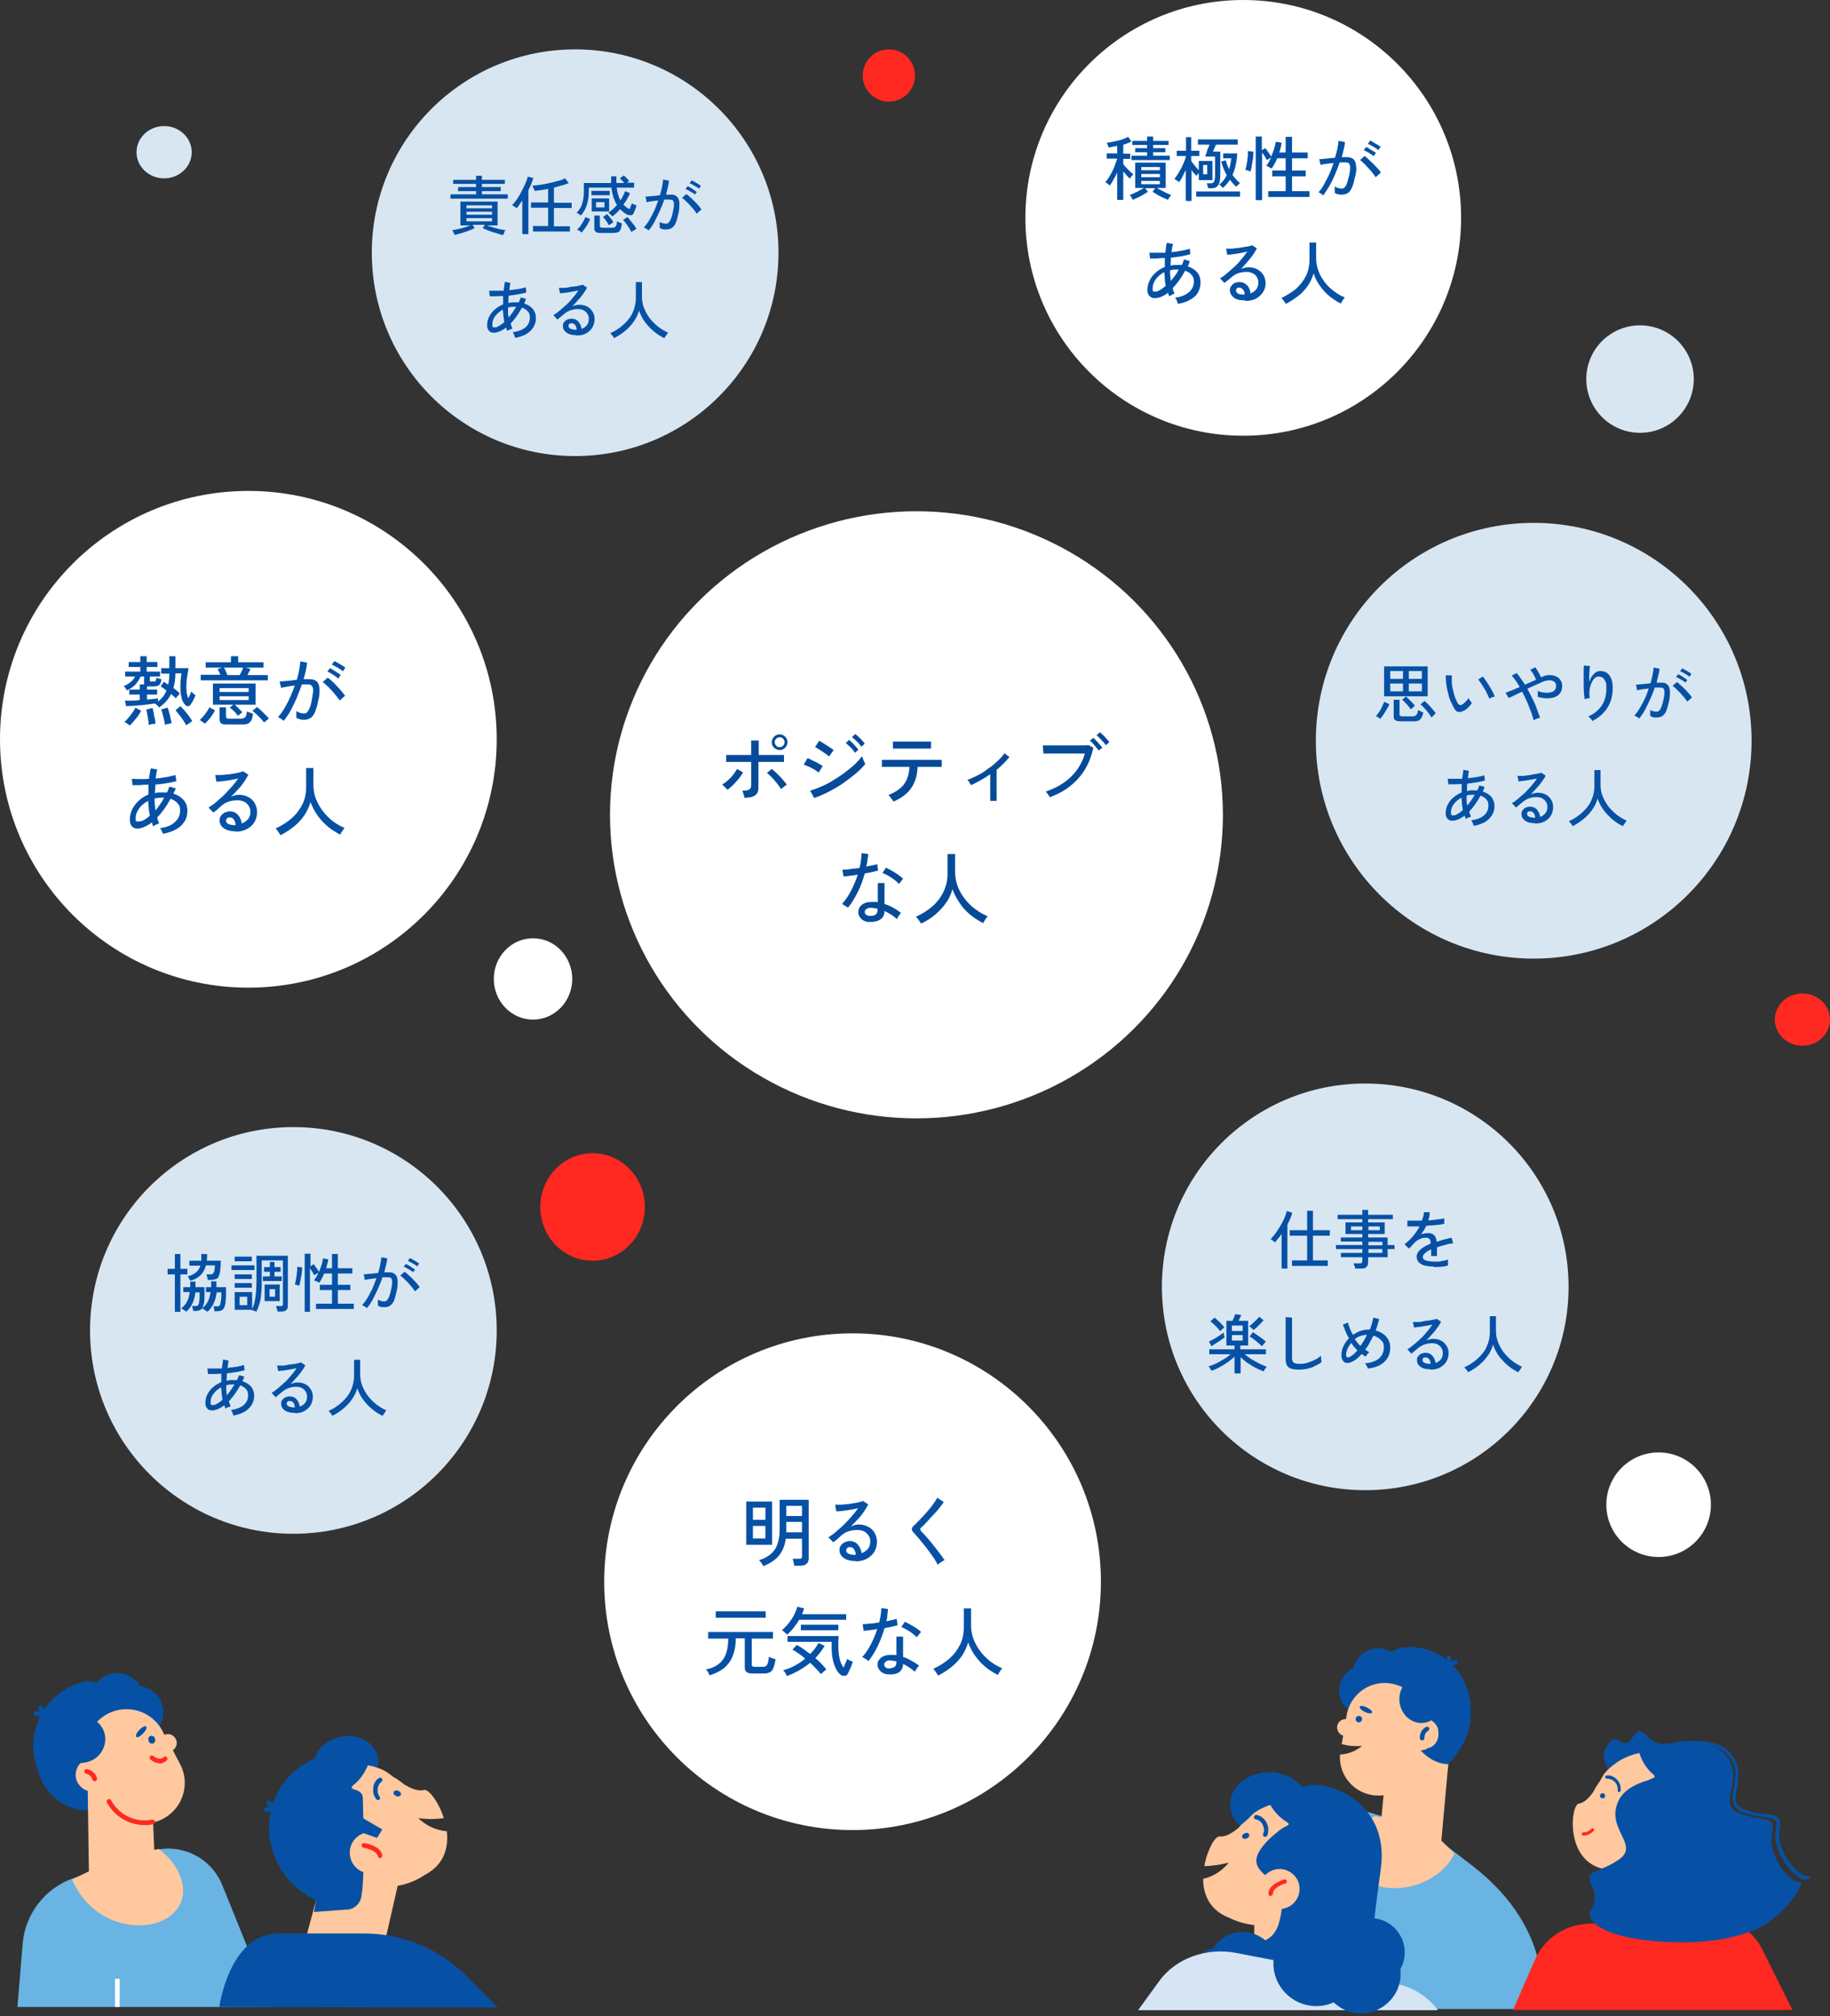<?xml version="1.0" encoding="UTF-8"?>
<svg id="_レイヤー_1" data-name="レイヤー_1" xmlns="http://www.w3.org/2000/svg" xmlns:xlink="http://www.w3.org/1999/xlink" version="1.1" viewBox="0 0 630 694">
  <rect x="0" y="0" width="630" height="694" fill="#333333" stroke="none"/>
  <!-- Generator: Adobe Illustrator 29.1.0, SVG Export Plug-In . SVG Version: 2.1.0 Build 142)  -->
  <defs>
    <style>
      .st0 {
        fill: none;
      }

      .st1 {
        fill: #ffc89e;
      }

      .st2 {
        fill: #d8e6f2;
      }

      .st3 {
        isolation: isolate;
      }

      .st4 {
        clip-path: url(#clippath-1);
      }

      .st5 {
        clip-path: url(#clippath-2);
      }

      .st6 {
        fill: #fff;
      }

      .st7 {
        fill: #074b98;
      }

      .st8 {
        fill: #ff2921;
      }

      .st9 {
        fill: #d7e4f4;
      }

      .st10 {
        fill: #69b4e3;
      }

      .st11 {
        fill: #0651a5;
      }

      .st12 {
        clip-path: url(#clippath);
      }
    </style>
    <clipPath id="clippath">
      <rect class="st0" x="75.5" y="597.7" width="95.9" height="93.5"/>
    </clipPath>
    <clipPath id="clippath-1">
      <rect class="st0" x="391.7" y="567" width="139.1" height="126.1"/>
    </clipPath>
    <clipPath id="clippath-2">
      <rect class="st0" x="520.9" y="595.9" width="102.2" height="96"/>
    </clipPath>
  </defs>
  <g id="_グループ_22172" data-name="グループ_22172">
    <g id="_グループ_22171" data-name="グループ_22171">
      <g id="_グループ_5523" data-name="グループ_5523">
        <ellipse id="_楕円形_163" data-name="楕円形_163" class="st6" cx="315.5" cy="280.5" rx="105.5" ry="104.5"/>
        <g id="_グループ_4880" data-name="グループ_4880">
          <g id="_ポジティブ_な人" data-name="ポジティブ_な人" class="st3">
            <g class="st3">
              <path class="st7" d="M250.4,271.9c-.1-.2-.3-.4-.5-.6-.2-.2-.5-.5-.7-.7-.2-.2-.4-.4-.6-.5.7-.4,1.4-.9,2-1.5.7-.6,1.3-1.2,1.8-1.9.5-.7,1-1.3,1.3-2l2.1,1.2c-.4.7-.9,1.5-1.5,2.2-.6.7-1.2,1.4-1.9,2.1-.7.7-1.3,1.2-2,1.7ZM256.3,274.7c0-.2,0-.4-.2-.8,0-.3-.2-.6-.3-1,0-.3-.2-.6-.3-.7,1.2,0,2-.1,2.4-.4.4-.2.7-.7.7-1.3v-8.2h-2.5c-.9,0-1.8,0-2.7,0-.9,0-1.6,0-2.2,0-.6,0-1,0-1.2,0v-2.4c.2,0,.6,0,1.2,0,.6,0,1.3,0,2.2,0,.9,0,1.7,0,2.7,0h2.5v-5h2.6v5c.7,0,1.6,0,2.5,0,.9,0,1.8,0,2.7,0,.9,0,1.7,0,2.3,0,.6,0,1,0,1.2,0v2.4c-.2,0-.6,0-1.2,0-.6,0-1.4,0-2.3,0-.9,0-1.8,0-2.7,0-.9,0-1.8,0-2.6,0v8.7c0,.8-.1,1.5-.4,2-.3.5-.8.9-1.5,1.2-.7.3-1.7.4-3,.5ZM268.9,271.7c-.3-.6-.8-1.2-1.3-1.9-.6-.7-1.1-1.4-1.8-2.1s-1.2-1.2-1.8-1.6l1.7-1.4c.6.5,1.2,1,1.9,1.7s1.3,1.3,1.9,2c.6.7,1.1,1.3,1.4,1.8-.2,0-.4.2-.7.4-.3.2-.5.4-.8.6-.3.2-.4.4-.6.5ZM268.4,258.2c-.7,0-1.3-.3-1.9-.8s-.8-1.1-.8-1.9.3-1.4.8-1.9c.5-.5,1.1-.8,1.9-.8s1.4.3,1.9.8c.5.5.8,1.1.8,1.9s-.3,1.3-.8,1.9c-.5.5-1.1.8-1.9.8ZM268.4,257.2c.5,0,.9-.2,1.2-.5s.5-.7.5-1.2-.2-.9-.5-1.2c-.3-.3-.7-.5-1.2-.5s-.8.2-1.2.5c-.3.3-.5.7-.5,1.2s.2.8.5,1.2.7.5,1.2.5Z"/>
              <path class="st7" d="M281.8,265.9c-.2-.2-.6-.4-1-.7s-.9-.5-1.4-.8c-.5-.3-1-.5-1.5-.7-.5-.2-.9-.4-1.2-.5l1.3-2.2c.4.1.8.3,1.3.6.5.2,1,.5,1.5.7.5.3,1,.5,1.4.8.4.2.8.4,1,.6l-1.3,2.2ZM280.3,274.7l-1.4-2.5c1.3-.4,2.6-.9,4-1.5,1.4-.6,2.8-1.3,4.1-2.2,1.4-.8,2.7-1.7,3.9-2.6,1.2-.9,2.4-1.9,3.4-2.8,1-1,1.8-1.9,2.5-2.8,0,.2.1.5.3.9.1.4.3.7.4,1s.3.6.4.8c-.9,1.1-2,2.2-3.3,3.3-1.3,1.1-2.8,2.2-4.3,3.3-1.6,1.1-3.2,2-4.9,2.9s-3.4,1.6-5.1,2.2ZM285.4,260.4c-.2-.2-.5-.4-.9-.7-.4-.3-.9-.6-1.4-1-.5-.3-1-.6-1.4-.9-.5-.3-.8-.5-1.1-.6l1.4-2.2c.3.2.7.4,1.2.7.5.3.9.6,1.4.9.5.3,1,.6,1.4.9.4.3.7.5,1,.7l-1.5,2.1ZM294.4,259.2c-.3-.4-.6-.8-.9-1.2s-.8-.8-1.2-1.2c-.4-.4-.8-.7-1.1-1l1.1-1.1c.3.2.6.6,1.1,1,.4.4.8.8,1.2,1.3.4.4.7.8.9,1.1l-1.2,1.1ZM296.6,257.1c-.3-.4-.6-.7-1-1.2s-.8-.8-1.2-1.2c-.4-.4-.8-.7-1.1-.9l1.1-1.1c.3.2.7.5,1.1.9s.9.8,1.3,1.3c.4.4.7.8.9,1.1l-1.2,1.1Z"/>
              <path class="st7" d="M307.5,275.8c-.1-.2-.3-.4-.5-.7-.2-.3-.4-.6-.6-.8-.2-.3-.4-.5-.6-.6,2.5-1,4.3-2.2,5.4-3.7s1.8-3.5,1.9-6c-1.1,0-2.2,0-3.3,0-1.1,0-2,0-2.9,0-.9,0-1.6,0-2.2,0-.6,0-1,0-1.1,0v-2.4s.5,0,1.3,0,1.8,0,2.9,0c1.2,0,2.5,0,3.9,0,1.4,0,2.8,0,4.2,0,1.4,0,2.7,0,3.9,0,1.2,0,2.2,0,3,0,.8,0,1.2,0,1.4,0v2.4h-1.2c-.6,0-1.5,0-2.5,0-1,0-2.1,0-3.2,0-.3,0-.5,0-.7,0-.2,0-.5,0-.7,0-.1,2.9-.9,5.4-2.2,7.3-1.3,1.9-3.3,3.4-6,4.6ZM307.4,257.7v-2.4s.4,0,1.1,0,1.4,0,2.4,0c.9,0,1.9,0,3,0,1,0,2,0,3,0,.9,0,1.7,0,2.4,0,.6,0,1,0,1.2,0v2.4c-.1,0-.5,0-1.2,0-.6,0-1.4,0-2.4,0-.9,0-1.9,0-2.9,0-1,0-2,0-2.9,0-.9,0-1.7,0-2.4,0s-1.1,0-1.2,0Z"/>
              <path class="st7" d="M340.9,275.6v-9.1c-1.1.8-2.2,1.5-3.3,2.1-1.1.6-2.2,1.2-3.3,1.7-.2-.3-.4-.6-.6-1-.2-.4-.5-.6-.7-.8,1.2-.4,2.3-1,3.6-1.6s2.4-1.4,3.6-2.3c1.2-.8,2.3-1.7,3.2-2.6,1-.9,1.8-1.8,2.4-2.7l1.7,1.3c-1.2,1.5-2.7,3-4.4,4.4v10.7h-2.1Z"/>
              <path class="st7" d="M361.6,274.8c0-.2-.2-.4-.4-.7-.2-.3-.4-.6-.6-.9s-.4-.5-.6-.7c3.5-1.2,6.3-2.8,8.6-5s3.9-4.8,4.9-8.1c-.8,0-1.7,0-2.8,0s-2.2,0-3.4,0c-1.2,0-2.3,0-3.4,0-1.1,0-2,0-2.9,0s-1.4,0-1.8,0l-.2-2.8c.5,0,1.1,0,1.9,0,.8,0,1.8,0,2.8,0s2.1,0,3.2,0c1.1,0,2.2,0,3.2,0s2,0,2.8,0c.8,0,1.4,0,1.8-.1l1.7.9c-.9,4.2-2.6,7.7-5.2,10.6-2.6,2.9-5.8,5-9.7,6.4ZM378.3,258.5c-.2-.4-.5-.8-.9-1.2-.4-.4-.7-.9-1.1-1.3-.4-.4-.7-.7-1.1-1l1.2-1c.3.2.6.6,1,1,.4.4.8.9,1.2,1.3.4.5.7.8.9,1.1l-1.3,1ZM380.6,256.5c-.2-.4-.5-.8-.9-1.2-.4-.4-.8-.8-1.1-1.2-.4-.4-.8-.7-1.1-1l1.2-1c.3.2.6.6,1.1,1s.8.9,1.2,1.3c.4.4.7.8.9,1.1l-1.2,1Z"/>
            </g>
            <g class="st3">
              <path class="st7" d="M292,312.5c-.1-.1-.3-.2-.6-.4s-.5-.3-.8-.5c-.3-.2-.5-.3-.7-.4,1.1-1.3,2.2-2.8,3.1-4.6.9-1.8,1.7-3.6,2.3-5.5-1,.2-1.9.3-2.8.4-.9.1-1.6.2-2.1.2l-.4-2.3c.7,0,1.5,0,2.6-.2s2.1-.2,3.3-.4c.2-.9.4-1.7.5-2.6.1-.8.2-1.7.2-2.5l2.3.3c0,.7-.2,1.4-.3,2.2,0,.7-.2,1.4-.4,2.1.7-.1,1.4-.3,2.1-.4.6-.1,1.2-.3,1.7-.4l.3,2.2c-.6.1-1.2.3-2,.5-.8.2-1.7.3-2.6.5-.6,2.2-1.4,4.4-2.4,6.4-1,2-2.1,3.8-3.4,5.4ZM299.5,317.4c-1.3,0-2.3-.4-3-1.1-.7-.7-1.1-1.5-1-2.5,0-.6.2-1.2.6-1.7.4-.5.9-.9,1.6-1.2.7-.3,1.6-.4,2.6-.4.3,0,.6,0,1,0,.3,0,.6,0,.9.1v-6.6h2.3v7.2c1.1.3,2.1.8,3,1.3,1,.5,1.8,1.1,2.7,1.8-.3.2-.5.6-.8,1-.3.4-.5.8-.6,1.1-1.3-1.2-2.8-2.1-4.3-2.8,0,1.3-.5,2.3-1.4,2.9s-2.1.9-3.6.9ZM299.7,315.3c.8,0,1.4-.2,1.8-.5s.6-.9.6-1.7v-.3c-.7-.1-1.4-.2-2.1-.3-.7,0-1.3.1-1.7.4-.4.3-.6.6-.6,1,0,.4.1.8.5,1,.3.3.8.4,1.5.4ZM309.4,304.2c-.4-.4-.9-.9-1.6-1.4-.7-.5-1.4-1-2.1-1.4-.7-.4-1.4-.7-1.9-.9l1.2-1.8c.4.2.9.4,1.4.7.5.3,1.1.6,1.7,1,.6.4,1.1.7,1.6,1.1.5.4.9.7,1.2,1l-1.5,1.9Z"/>
              <path class="st7" d="M316.9,317.7c-.2-.3-.4-.7-.7-1.1-.3-.4-.6-.8-.9-1,2.2-1,4.1-2.2,5.7-3.6,1.6-1.4,2.9-3.1,3.8-5,.9-1.9,1.4-3.9,1.4-6.2v-6.8h2.6v6.1c0,1.7.3,3.4.9,5,.6,1.6,1.4,3,2.5,4.4s2.2,2.5,3.6,3.5c1.3,1,2.7,1.8,4.2,2.4-.1.2-.3.4-.5.7-.2.3-.4.6-.6.9-.2.3-.3.6-.4.8-1.6-.8-3.1-1.8-4.5-2.9-1.4-1.2-2.6-2.5-3.6-4-1-1.5-1.9-3.1-2.5-4.8-.5,1.7-1.2,3.4-2.3,4.8-1,1.5-2.3,2.8-3.7,4-1.4,1.2-3,2.2-4.7,3Z"/>
            </g>
          </g>
        </g>
      </g>
      <g id="_グループ_5521" data-name="グループ_5521">
        <g id="_グループ_20850" data-name="グループ_20850">
          <circle id="_楕円形_162" data-name="楕円形_162" class="st2" cx="198" cy="87" r="70"/>
          <g id="_責任感が_ある人" data-name="責任感が_ある人" class="st3">
            <g class="st3">
              <path class="st11" d="M155.1,68.4v-1.5h8.8v-1.1h-6.2v-1.4h6.2v-1.1h-7.9v-1.4h7.9v-1.4h2v1.4h7.9v1.4h-7.9v1.1h6.5v1.4h-6.5v1.1h8.9v1.5h-19.8ZM156.5,80.9c0-.2-.2-.5-.4-.9-.2-.4-.3-.6-.4-.8.4,0,.8-.1,1.4-.2.6-.1,1.1-.3,1.7-.4.6-.2,1.2-.3,1.7-.5.6-.2,1-.4,1.5-.5h-3.5v-8.2h12.8v8.2h-3.6c.4.2.9.4,1.5.5.6.2,1.1.4,1.7.5.6.2,1.2.3,1.7.4.6.1,1,.2,1.4.2-.1.2-.3.4-.4.8-.2.4-.3.7-.4.9-.5,0-1-.2-1.6-.4-.6-.2-1.3-.4-2-.6-.7-.2-1.3-.5-1.9-.7-.6-.2-1.1-.5-1.5-.7l.7-1.1h-4.2l.7,1.1c-.4.2-.9.5-1.5.7-.6.2-1.2.5-1.9.7s-1.3.4-2,.6c-.6.2-1.2.3-1.7.4ZM160.6,71.7h8.8v-1h-8.8v1ZM160.6,73.9h8.8v-1h-8.8v1ZM160.6,76.2h8.8v-1.1h-8.8v1.1Z"/>
              <path class="st11" d="M179.8,80.6v-11.6c-.4.5-.7,1-1,1.5-.3.5-.7.9-1,1.2-.2-.2-.4-.4-.7-.6-.3-.2-.6-.4-.8-.5.4-.4.8-.9,1.3-1.5.4-.6.9-1.3,1.3-2,.4-.7.8-1.5,1.2-2.3.4-.8.7-1.5,1-2.2.3-.7.5-1.3.6-1.8l1.9.5c-.2.6-.4,1.3-.7,2s-.6,1.4-1,2.2v15.1h-2ZM183.5,79.6v-1.8h5.2v-6.3h-5.9v-1.8h5.9v-4.7c-1.7.4-3.3.6-4.7.7,0-.1,0-.3-.2-.6s-.2-.5-.3-.7c0-.2-.2-.4-.3-.5.6,0,1.4-.1,2.2-.2s1.7-.3,2.5-.4c.9-.2,1.7-.4,2.6-.6.8-.2,1.6-.4,2.3-.6.7-.2,1.3-.5,1.7-.7l1.3,1.6c-.6.3-1.4.6-2.3.8-.9.3-1.8.5-2.8.8v5.2h6.1v1.8h-6.1v6.3h5.5v1.8h-12.7Z"/>
              <path class="st11" d="M210.7,74.4c0-.1-.2-.2-.4-.4-.2-.2-.3-.3-.5-.5-.2-.2-.3-.3-.4-.3,1-.6,2-1.5,3-2.6-.5-.8-.8-1.6-1.2-2.6-.3-1-.6-2.1-.7-3.4h-7.8v1.2c0,1.6-.2,3.1-.6,4.5-.4,1.4-1.1,2.7-2.1,3.9-.1,0-.2-.2-.4-.3-.2-.1-.4-.3-.6-.4-.2-.1-.4-.2-.5-.2.5-.6,1-1.2,1.4-1.9.4-.7.6-1.5.8-2.4.2-.9.3-2,.3-3.2v-2.8h9.4c0-.4,0-.7,0-1.1s0-.8,0-1.2h1.8c0,.8,0,1.6,0,2.3h2.7c-.2-.3-.5-.6-.8-.9-.3-.3-.5-.5-.7-.7l1.3-1c.3.2.6.5,1,.9s.7.7.9,1l-.8.6h2.5v1.7h-6c.2,1.8.7,3.3,1.3,4.4.3-.5.6-1,.9-1.6s.5-1.1.7-1.6l1.7.7c-.3.7-.6,1.3-1,2s-.8,1.3-1.3,1.9c.3.3.6.6,1,.9.3.3.7.5,1.1.7.1-.2.3-.5.4-.9.2-.4.3-.8.4-1.1.2.1.4.2.8.4.4.1.6.2.8.3-.1.6-.3,1.2-.5,1.6-.2.5-.4.9-.5,1.2-.2.4-.5.5-.8.6-.4,0-.8,0-1.3-.2-.5-.2-.9-.5-1.3-.8s-.8-.7-1.2-1.1c-.8.9-1.7,1.8-2.7,2.5ZM200.3,80.1c-.1-.1-.3-.3-.5-.4-.2-.2-.4-.3-.6-.4-.2-.1-.4-.2-.5-.3.4-.3.7-.7,1.1-1.2s.7-1,1-1.6c.3-.6.6-1,.7-1.5l1.7.7c-.2.5-.5,1-.8,1.6s-.7,1.2-1.1,1.7c-.4.6-.8,1-1.1,1.4ZM203.6,67.2v-1.5h6.3v1.5h-6.3ZM203.7,72.8v-4.5h6v4.5h-6ZM206.7,80.2c-.8,0-1.3-.1-1.6-.4-.3-.2-.5-.6-.5-1.2v-4.4h1.9v3.5c0,.2,0,.4.2.5.1.1.3.2.6.2h3.3c.4,0,.7,0,.9-.1s.4-.3.6-.6.2-.8.3-1.5c.2.1.5.2.8.4.4.1.7.2.9.3-.1,1-.3,1.7-.5,2.2-.2.5-.6.8-1,.9s-.9.2-1.5.2h-4.4ZM205.2,71.4h2.9v-1.8h-2.9v1.8ZM209.5,77.4c-.1-.3-.3-.6-.5-.9-.2-.3-.5-.7-.7-1-.3-.3-.5-.6-.7-.8l1.4-1c.2.2.5.5.8.9.3.3.5.7.8,1,.2.3.4.6.6.9-.1,0-.3.1-.5.3-.2.1-.4.3-.6.4-.2.1-.3.2-.4.3ZM217.4,79.9c-.2-.4-.5-.9-.8-1.4-.4-.5-.7-1.1-1.1-1.6-.4-.5-.7-.9-1-1.2l1.5-1c.3.3.6.7,1,1.2s.8,1,1.2,1.5.7,1,.9,1.4c-.1,0-.3.1-.5.3-.2.1-.5.3-.7.4-.2.1-.4.3-.5.4Z"/>
              <path class="st11" d="M223.4,79.4c0,0-.2-.2-.5-.4-.2-.1-.4-.3-.7-.4s-.4-.2-.5-.3c.6-.7,1.2-1.5,1.8-2.5.6-1,1.1-2,1.7-3.2.5-1.2,1-2.4,1.4-3.6-.8.1-1.6.2-2.3.3-.7.1-1.3.2-1.8.3,0-.1,0-.3,0-.6,0-.3-.1-.5-.2-.8,0-.3-.1-.4-.2-.5.5,0,1.2-.1,2.2-.2.9,0,1.9-.2,2.9-.3.3-1,.5-1.9.7-2.8.2-.9.3-1.8.4-2.6l2,.4c0,.7-.2,1.5-.4,2.3-.2.8-.4,1.7-.6,2.5.7,0,1.3,0,1.7,0s1.1,0,1.5.3.8.5,1,1c.2.5.4,1.1.4,1.9,0,.8,0,1.8-.3,3.1-.3,1.4-.6,2.5-.9,3.3s-.8,1.4-1.3,1.8-1.2.6-2,.6-.8,0-1.2-.1c-.4,0-.7-.2-1.1-.5,0-.3,0-.6,0-1s0-.7,0-1c.7.4,1.4.6,2.1.6s.7-.1,1-.4c.3-.2.5-.7.8-1.3.2-.6.5-1.5.7-2.6.2-.9.3-1.6.3-2.2s0-1-.2-1.2c-.1-.3-.3-.5-.5-.5-.2,0-.5-.1-.8-.1s-.5,0-.8,0c-.3,0-.6,0-1,0-.5,1.4-1,2.7-1.6,4-.6,1.3-1.2,2.5-1.8,3.7-.6,1.1-1.2,2-1.9,2.8ZM239.8,73.5c-.2-.4-.6-.9-1-1.4s-.9-1-1.4-1.6c-.5-.5-1-1-1.4-1.4-.5-.4-.9-.8-1.2-1l1.5-1.3c.4.3.8.6,1.3,1.1.5.4,1,.9,1.5,1.4.5.5.9,1,1.4,1.5.4.5.7.9,1,1.3l-1.6,1.4ZM239.3,67c-.3-.2-.6-.5-1-.7s-.8-.5-1.2-.7-.7-.4-1.1-.5l.7-1c.3.1.6.3,1,.5.4.2.8.5,1.2.8.4.3.7.5,1,.7l-.8,1ZM240.7,65c-.3-.2-.6-.5-1-.7-.4-.2-.8-.5-1.2-.7s-.7-.4-1.1-.5l.7-1c.3.1.6.3,1,.5.4.2.8.5,1.2.7.4.2.7.5,1,.7l-.8,1.1Z"/>
            </g>
            <g class="st3">
              <path class="st11" d="M177.3,116.2c0-.2-.2-.5-.3-.9s-.3-.6-.5-.9c1.9-.3,3.3-.8,4.4-1.7,1-.9,1.5-2,1.5-3.3s-.2-1.6-.7-2.2c-.5-.6-1.2-1-2-1.3-1.2,2.2-2.5,4-3.9,5.5,0,.3.2.6.3.9.1.3.2.6.3.9-.3,0-.6.2-1,.3s-.7.3-.8.5c0-.2-.1-.4-.2-.6,0-.2-.1-.4-.2-.6-.8.6-1.7,1.1-2.5,1.4-.8.3-1.5.4-2.2.3-.3,0-.6-.2-.8-.3-.3-.2-.5-.5-.7-.8-.2-.4-.3-.8-.3-1.4,0-1.1.2-2,.7-3,.5-.9,1.1-1.8,2-2.5.8-.7,1.8-1.3,2.8-1.7,0-.5,0-1,0-1.5,0-.5,0-1,0-1.4-.9,0-1.8.1-2.6.1-.8,0-1.5,0-2,0l-.2-1.9c.6,0,1.3,0,2.2,0s1.8,0,2.8,0c0-.6.1-1.1.2-1.6,0-.5.2-1,.2-1.5l1.9.4c0,.4-.2.8-.2,1.2,0,.4-.1.9-.2,1.3,1.1-.1,2.2-.3,3.2-.4,1-.2,1.9-.4,2.5-.6l.2,1.8c-.7.2-1.6.4-2.7.6-1.1.2-2.2.3-3.4.5,0,.8-.1,1.6-.1,2.5.4,0,.7-.1,1.1-.2.4,0,.7,0,1.1,0s.5,0,.7,0c.2,0,.5,0,.7,0,.2-.6.5-1.1.7-1.7l1.8.5c-.1.3-.2.5-.3.8-.1.3-.2.5-.3.8,1.2.4,2.2,1,2.9,1.8.7.9,1.1,1.9,1.1,3.2s-.3,2.2-.9,3.2c-.6.9-1.4,1.7-2.4,2.3-1.1.6-2.3,1-3.8,1.3ZM171.1,112.5c.7-.2,1.5-.8,2.5-1.6-.1-.7-.2-1.4-.3-2.1,0-.7-.1-1.5-.2-2.2-1.1.6-1.9,1.3-2.6,2.2-.7.9-1,1.9-1,2.9s.2.9.5,1c.3,0,.7,0,1.2-.1ZM175.2,109.2c.4-.5.9-1.1,1.3-1.7.4-.6.8-1.2,1.2-1.9-.1,0-.2,0-.3,0h-.3c-.7,0-1.5,0-2.2.3,0,.6,0,1.1,0,1.7,0,.6.1,1.1.2,1.7Z"/>
              <path class="st11" d="M198.6,115.4c-1.6,0-2.8-.3-3.6-.9-.8-.6-1.2-1.3-1.2-2.2s.1-1,.4-1.4c.3-.4.6-.7,1.1-.9.5-.2.9-.3,1.4-.3,1,0,1.8.3,2.4,1,.6.7,1,1.5,1.1,2.5.7-.2,1.3-.6,1.8-1.2.5-.6.7-1.3.7-2.2s-.2-1.3-.5-1.8c-.3-.5-.8-.9-1.3-1.2-.6-.3-1.2-.4-1.9-.4-1.9,0-3.5.6-4.8,1.7-.3.2-.6.5-1.1.9-.4.4-.9.7-1.2,1l-1.4-1.5c.7-.4,1.4-.9,2.2-1.6s1.6-1.4,2.4-2.1,1.5-1.6,2.2-2.4c.7-.8,1.3-1.6,1.8-2.4-.6.1-1.3.3-2.1.4s-1.6.3-2.3.4c-.8,0-1.4.2-1.9.2l-.4-1.9c.4,0,.9,0,1.5,0,.6,0,1.2,0,1.9-.2s1.3-.2,2-.3c.6,0,1.2-.2,1.7-.3.5-.1.9-.2,1.1-.3l1.5,1c-.3.7-.8,1.4-1.3,2.1-.5.7-1.1,1.5-1.8,2.2-.6.7-1.3,1.5-2,2.2.3-.2.7-.3,1.1-.4.4-.1.8-.2,1.2-.2,1.1,0,2,.2,2.8.6s1.4,1,1.9,1.8.7,1.6.7,2.6-.3,2-.8,2.9c-.5.8-1.3,1.5-2.2,2-.9.5-2,.7-3.3.7ZM198.2,113.5h.3c0-.6-.2-1.2-.5-1.6-.3-.4-.7-.6-1.2-.6s-.6,0-.8.2c-.2.2-.3.4-.3.7s.2.7.6.9c.4.2,1,.4,1.9.4Z"/>
              <path class="st11" d="M211.4,116.4c-.1-.2-.3-.6-.6-.9-.3-.4-.5-.6-.7-.8,1.8-.8,3.3-1.8,4.6-3,1.3-1.2,2.4-2.5,3.1-4.1.7-1.5,1.1-3.2,1.1-5v-5.5h2.1v4.9c0,1.4.2,2.8.7,4,.5,1.3,1.2,2.5,2,3.6.9,1.1,1.8,2,2.9,2.9,1.1.8,2.2,1.5,3.4,2-.1.1-.3.3-.4.6-.2.2-.3.5-.5.7-.2.2-.3.5-.4.6-1.3-.6-2.5-1.4-3.7-2.4s-2.1-2-3-3.2-1.5-2.5-2-3.9c-.4,1.4-1,2.7-1.9,3.9-.8,1.2-1.9,2.3-3,3.2-1.2,1-2.5,1.8-3.9,2.5Z"/>
            </g>
          </g>
        </g>
      </g>
      <g id="_グループ_5522" data-name="グループ_5522">
        <circle id="_楕円形_155" data-name="楕円形_155" class="st6" cx="85.5" cy="254.5" r="85.5"/>
        <g id="_グループ_4882" data-name="グループ_4882">
          <g id="_熱意が_ある人" data-name="熱意が_ある人" class="st3">
            <g class="st3">
              <path class="st11" d="M54.9,243.6c-.1-.1-.3-.4-.7-.7-.3-.3-.6-.5-.8-.7-.7,0-1.5.2-2.4.3-.9.1-1.8.2-2.8.3-.9,0-1.8.2-2.7.2-.8,0-1.5.1-2.1.1l-.4-1.9c.4,0,1.1,0,2.1,0s1.9-.1,3-.2v-1.9h-3.6v-1.7h3.6v-1.8h1.5c0,0,0-.1,0-.2v-2.5h-1.2c-.5,1.1-1.1,2-1.8,2.8-.8.8-1.7,1.4-2.9,2,0-.2-.3-.4-.5-.8-.2-.3-.5-.6-.6-.7,1.9-.8,3.2-1.9,3.9-3.3h-3.4v-1.7h5.2v-1.6h-4v-1.7h4v-2h2.2v2h3.7v1.7h-3.7v1.6h4.6v1.7h-3.5v1.3c0,.2,0,.3.2.4s.3,0,.6,0c.4,0,.7,0,.9,0,.2,0,.3-.2.4-.4,0-.2.1-.5.2-.9.2,0,.5.2.8.3.4.1.6.2.9.2-.1,1-.4,1.7-.8,2-.4.3-1,.5-1.8.5h-1.6c-.3,0-.6,0-.8,0v1.1h3.5v1.7h-3.5v1.7c.8,0,1.5-.1,2.2-.2.7,0,1.2-.1,1.6-.2v1.1c1.3-1,2.3-2.2,2.9-3.8-.8-.6-1.5-1.1-2-1.4l1.1-1.6c.4.2.9.6,1.5,1,.1-.6.2-1.1.3-1.8s.1-1.3.1-2h-2.8v-1.9h2.8v-4.1h2.1v4.1h4.5c-.2,1.3-.4,2.5-.6,3.8-.1,1.3-.2,2.5-.1,3.7,0,1.1.3,2.1.6,2.9.2-.4.4-.8.6-1.2s.3-.8.4-1.1c.1.1.4.3.7.6s.6.5.8.6c-.2.6-.5,1.2-.8,1.8-.3.6-.6,1.1-.9,1.5-.2.3-.5.5-.9.5-.3,0-.6-.1-.9-.4-.6-.6-1.1-1.5-1.3-2.6-.3-1.1-.4-2.4-.4-3.8,0-1.4.1-2.9.4-4.5h-2.1c0,1.9-.3,3.6-.7,5,.4.3.8.7,1.2,1,.4.3.7.6,1,.9,0,0-.2.2-.4.5-.2.2-.4.5-.6.7-.2.2-.3.4-.4.5-.2-.2-.4-.5-.7-.7-.3-.3-.6-.5-.9-.8-.9,1.8-2.1,3.2-3.8,4.4ZM44.7,249.8c-.2-.2-.5-.4-.9-.7s-.8-.5-1-.6c.5-.3.9-.8,1.4-1.4.5-.6,1-1.2,1.4-1.8.4-.6.8-1.2,1-1.7l2,1.1c-.5.9-1.1,1.9-1.9,2.8-.7.9-1.4,1.7-2.1,2.3ZM51.2,249.6c0-.5,0-1-.2-1.7,0-.7-.2-1.3-.3-2-.1-.7-.2-1.2-.4-1.6l2.2-.6c.1.5.3,1,.4,1.7.1.7.2,1.3.4,2s.2,1.3.2,1.8c-.2,0-.4,0-.7,0s-.6,0-.9.2c-.3,0-.5.1-.7.2ZM56.8,249.6c0-.5-.2-1.1-.3-1.7-.1-.7-.3-1.3-.5-2-.2-.7-.3-1.2-.5-1.7l2.2-.6c.2.4.4,1,.5,1.6.2.6.4,1.3.5,2,.2.7.3,1.3.4,1.8-.2,0-.4,0-.7.1s-.6.1-.9.2c-.3,0-.5.2-.7.2ZM64.1,249.7c-.2-.5-.6-1-1-1.7-.4-.7-.9-1.3-1.4-1.9-.5-.6-.9-1.2-1.3-1.6l1.7-1.4c.5.5,1,1,1.5,1.6s1,1.2,1.5,1.9c.5.6.8,1.2,1.1,1.7-.2,0-.4.2-.6.4-.3.2-.5.3-.8.5-.3.2-.4.3-.6.4Z"/>
              <path class="st11" d="M70.5,249.1c-.1-.1-.3-.3-.5-.4-.2-.2-.5-.3-.7-.5-.2-.2-.4-.3-.6-.3.4-.3.9-.8,1.3-1.3.4-.5.8-1,1.2-1.6s.7-1.1.9-1.5l1.9,1c-.2.5-.5,1-.9,1.6s-.8,1.2-1.3,1.7-.9,1-1.2,1.3ZM69.1,234.1v-1.8h6.8c-.2-.4-.4-.8-.5-1.1-.2-.4-.4-.7-.5-.9l1.6-.5h-5.7v-1.8h8.7v-2.1h2.5v2.1h8.7v1.8h-6.1l1.6.5c0,.2-.2.6-.4.9-.2.4-.4.8-.6,1.2h7v1.8h-23ZM81.9,246.4c-.2-.3-.5-.6-.8-1-.3-.4-.7-.7-1-1-.4-.3-.7-.6-1-.8l1.2-1h-7v-7.3h14.7v7.3h-7.2c.4.3.9.8,1.4,1.3s.9.9,1.2,1.3l-1.6,1.3ZM77.9,249.4c-.9,0-1.5-.1-1.8-.4s-.5-.7-.5-1.4v-4.1h2.2v3.1c0,.3,0,.4.2.6.1.1.4.2.8.2h4.1c.7,0,1.1-.2,1.5-.5.3-.3.5-1,.6-2,.2.1.6.3,1,.4s.8.3,1.1.4c-.1,1-.3,1.8-.6,2.3-.3.5-.7.9-1.1,1.1s-1.1.3-1.8.3h-5.5ZM75.6,238.2h10v-1.3h-10v1.3ZM75.6,241h10v-1.3h-10v1.3ZM78.3,232.4h4.2c.2-.4.5-.8.7-1.3.2-.5.4-.9.5-1.3h-6.6c.2.3.4.7.6,1.2s.4,1,.6,1.4ZM90.9,248.7c-.2-.3-.6-.8-1.1-1.3-.5-.5-.9-1-1.5-1.5s-1-.9-1.4-1.2l1.6-1.3c.4.3.8.7,1.4,1.2.5.5,1,1,1.5,1.5.5.5.9.9,1.2,1.3-.1,0-.3.2-.6.4s-.5.4-.7.6c-.2.2-.4.3-.5.4Z"/>
              <path class="st11" d="M97.6,248.1c-.1-.1-.3-.2-.5-.4s-.5-.3-.8-.5c-.3-.2-.5-.3-.6-.3.7-.8,1.4-1.7,2.1-2.9.7-1.2,1.4-2.4,2-3.8s1.2-2.8,1.7-4.2c-.9.1-1.8.2-2.7.4-.9.1-1.6.3-2.1.4,0-.2,0-.4-.1-.7s-.1-.6-.2-.9c0-.3-.1-.5-.2-.6.6,0,1.5-.1,2.6-.2,1.1-.1,2.2-.2,3.4-.4.3-1.1.6-2.2.8-3.3.2-1.1.3-2.1.4-3l2.3.4c0,.8-.2,1.8-.4,2.7s-.5,2-.8,3c.8,0,1.5,0,2,0s1.3.1,1.8.3c.5.2.9.6,1.2,1.1.3.5.5,1.3.5,2.2s0,2.2-.4,3.6c-.3,1.6-.7,3-1.1,4-.4,1-.9,1.7-1.5,2.1s-1.4.7-2.3.7-1,0-1.4-.2c-.5-.1-.9-.3-1.3-.5,0-.3,0-.7,0-1.2s0-.8,0-1.1c.8.5,1.7.8,2.5.8s.9-.1,1.2-.4c.3-.3.6-.8.9-1.5.3-.7.6-1.7.8-3.1.2-1.1.3-1.9.4-2.6,0-.6,0-1.1-.2-1.5-.1-.3-.4-.5-.6-.7-.3-.1-.6-.2-.9-.2s-.6,0-1,0c-.4,0-.8,0-1.2,0-.5,1.6-1.2,3.2-1.8,4.8-.7,1.6-1.4,3-2.1,4.3-.7,1.3-1.5,2.4-2.2,3.3ZM117,241.2c-.3-.5-.7-1-1.2-1.6-.5-.6-1-1.2-1.6-1.9-.6-.6-1.1-1.2-1.7-1.7-.5-.5-1-.9-1.4-1.2l1.7-1.5c.5.3,1,.7,1.5,1.2.6.5,1.1,1.1,1.7,1.7.6.6,1.1,1.2,1.6,1.8.5.6.9,1.1,1.2,1.5l-1.9,1.7ZM116.4,233.6c-.3-.3-.7-.6-1.1-.9-.4-.3-.9-.6-1.4-.9-.5-.3-.9-.5-1.2-.6l.9-1.2c.3.1.7.4,1.2.7.5.3,1,.6,1.4.9.5.3.9.6,1.1.8l-.9,1.2ZM118,231.1c-.3-.3-.7-.6-1.2-.9-.5-.3-.9-.6-1.4-.8-.5-.3-.9-.5-1.2-.6l.9-1.2c.3.1.7.3,1.2.6s1,.6,1.5.9c.5.3.9.6,1.1.8l-.9,1.2Z"/>
            </g>
            <g class="st3">
              <path class="st11" d="M56.1,287.1c0-.3-.2-.6-.4-1-.2-.4-.4-.7-.6-1,2.2-.3,4-1,5.1-2.1,1.2-1.1,1.8-2.3,1.8-3.9s-.3-1.9-.9-2.6c-.6-.7-1.4-1.2-2.4-1.5-1.4,2.6-2.9,4.7-4.6,6.4.1.4.2.7.3,1.1.1.3.3.7.4,1-.3,0-.7.2-1.1.4-.4.2-.8.4-1,.6,0-.2-.2-.5-.2-.7,0-.2-.2-.5-.2-.7-1,.8-2,1.3-2.9,1.7-1,.4-1.8.5-2.6.4-.3,0-.7-.2-1-.4-.3-.2-.6-.5-.8-1s-.3-1-.3-1.7c0-1.2.3-2.4.8-3.5.6-1.1,1.3-2.1,2.3-3,1-.9,2.1-1.6,3.3-2.1,0-.6,0-1.2,0-1.7,0-.6,0-1.1,0-1.7-1.1,0-2.1.1-3.1.2-1,0-1.8,0-2.4,0l-.2-2.2c.7,0,1.5.1,2.6.1s2.2,0,3.3-.1c0-.7.2-1.3.3-1.9,0-.6.2-1.2.3-1.7l2.2.4c-.1.5-.2,1-.3,1.5,0,.5-.2,1-.2,1.6,1.3-.1,2.6-.3,3.8-.5,1.2-.2,2.2-.5,3-.7l.3,2.1c-.9.3-1.9.5-3.2.7-1.3.2-2.6.4-4,.5,0,.9-.1,1.9-.2,2.9.4,0,.8-.2,1.3-.2.4,0,.9,0,1.3,0s.6,0,.8,0,.5,0,.8,0c.3-.7.6-1.3.8-2l2.2.6c-.1.3-.2.6-.4.9-.1.3-.3.6-.4.9,1.5.5,2.6,1.2,3.5,2.2.9,1,1.3,2.3,1.3,3.7s-.3,2.7-1,3.7c-.7,1.1-1.6,2-2.9,2.7-1.2.7-2.7,1.2-4.4,1.5ZM48.7,282.7c.8-.3,1.8-.9,2.9-1.9-.2-.8-.3-1.7-.4-2.5,0-.9-.2-1.7-.2-2.6-1.3.7-2.3,1.5-3.1,2.6-.8,1.1-1.2,2.2-1.2,3.4s.2,1.1.6,1.1c.4,0,.8,0,1.4-.2ZM53.6,278.9c.5-.6,1-1.3,1.5-2,.5-.7,1-1.5,1.4-2.3-.1,0-.2,0-.4,0h-.4c-.9,0-1.7.1-2.5.3,0,.7,0,1.3.1,2s.1,1.3.2,2Z"/>
              <path class="st11" d="M81.3,286.2c-1.9,0-3.3-.4-4.3-1.1-.9-.7-1.4-1.6-1.4-2.6s.2-1.2.5-1.7c.3-.5.8-.8,1.3-1.1.5-.2,1.1-.4,1.7-.4,1.1,0,2.1.4,2.8,1.2.7.8,1.2,1.8,1.3,3,.8-.3,1.5-.8,2.1-1.4.6-.7.9-1.5.9-2.6s-.2-1.5-.6-2.1c-.4-.6-.9-1.1-1.5-1.4-.7-.3-1.4-.5-2.3-.5-2.3,0-4.2.6-5.7,2-.3.3-.7.6-1.2,1.1s-1,.8-1.5,1.1l-1.6-1.7c.8-.5,1.7-1.1,2.6-1.9s1.9-1.6,2.8-2.5,1.8-1.9,2.6-2.8,1.6-1.9,2.2-2.8c-.7.2-1.6.3-2.5.5s-1.9.3-2.7.4c-.9.1-1.7.2-2.3.2l-.4-2.3c.5,0,1.1,0,1.8,0,.7,0,1.4-.1,2.2-.2.8,0,1.6-.2,2.3-.3.8-.1,1.4-.2,2-.4.6-.1,1-.3,1.3-.4l1.8,1.2c-.4.8-.9,1.6-1.5,2.5-.6.9-1.3,1.8-2.1,2.6-.8.9-1.6,1.7-2.4,2.5.4-.2.8-.3,1.3-.5.5-.1,1-.2,1.4-.2,1.3,0,2.4.3,3.3.8,1,.5,1.7,1.2,2.2,2.1.5.9.8,1.9.8,3.1s-.3,2.4-.9,3.4c-.6,1-1.5,1.8-2.6,2.4-1.1.6-2.4.9-3.9.9ZM80.8,284h.3c0-.8-.3-1.4-.6-1.9-.4-.5-.8-.7-1.4-.7s-.7,0-.9.3c-.2.2-.4.4-.4.8s.2.8.7,1.1c.5.3,1.2.4,2.3.5Z"/>
              <path class="st11" d="M96.4,287.3c-.2-.3-.4-.7-.7-1.1s-.6-.8-.8-1c2.1-1,3.9-2.1,5.5-3.5,1.6-1.4,2.8-3,3.7-4.8.9-1.8,1.3-3.8,1.3-6v-6.5h2.5v5.9c0,1.7.3,3.3.9,4.8.6,1.5,1.4,2.9,2.4,4.2,1,1.3,2.1,2.4,3.4,3.4,1.3,1,2.6,1.7,4,2.3-.1.2-.3.4-.5.7-.2.3-.4.6-.6.9-.2.3-.3.5-.4.7-1.5-.8-3-1.7-4.3-2.8-1.3-1.1-2.5-2.4-3.5-3.8-1-1.4-1.8-3-2.4-4.6-.5,1.7-1.2,3.2-2.2,4.7-1,1.4-2.2,2.7-3.6,3.8s-2.9,2.1-4.5,2.9Z"/>
            </g>
          </g>
        </g>
      </g>
      <circle id="_楕円形_166" data-name="楕円形_166" class="st8" cx="306" cy="26" r="9"/>
      <ellipse id="_楕円形_167" data-name="楕円形_167" class="st8" cx="204" cy="415.5" rx="18" ry="18.5"/>
      <ellipse id="_楕円形_171" data-name="楕円形_171" class="st2" cx="56.5" cy="52.4" rx="9.5" ry="9"/>
      <ellipse id="_楕円形_173" data-name="楕円形_173" class="st6" cx="183.5" cy="337" rx="13.5" ry="14"/>
      <g id="_グループ_16764" data-name="グループ_16764">
        <g id="_グループ_7392" data-name="グループ_7392">
          <path id="_パス_8164" data-name="パス_8164" class="st10" d="M93.6,690.9H6l1.8-21.8c.9-10.3,7.7-19.1,17.4-22.5l26.1-9.1c10.1-3.5,21.2,1.5,25.2,11.4l17,42Z"/>
          <path id="_パス_8165" data-name="パス_8165" class="st11" d="M43.9,620l-8.2,2.5c-9.5,2.9-19.4-2.5-22.3-11.9l-1-3.2c-3.6-11.8,3.1-24.3,14.9-28l1.9,3c7.4-2.2,15.3,1.9,17.5,9.3l4.5,14.7c1.7,5.8-1.5,11.9-7.3,13.7"/>
          <path id="_パス_8166" data-name="パス_8166" class="st11" d="M14,603.4c.3,10.4,9.6,18.6,20.7,18.2s19.8-9.1,19.5-19.5-9.6-18.6-20.7-18.2-19.8,9.1-19.5,19.5"/>
          <path id="_パス_8167" data-name="パス_8167" class="st11" d="M52.8,634.7c-6.2-1.3-11.3-5.7-13.4-11.7l-2-5.7,15.1-5.4.4,22.8Z"/>
          <path id="_パス_8168" data-name="パス_8168" class="st11" d="M29.1,605.6c-1.4-6.3,1.2-13.1,6.5-16.2,3.1-1.9,7-2.2,10.4-.9-1.8.2-6.6,1-7.6,4.3-1.1,4-1.1,11.6-9.3,12.8"/>
          <path id="_パス_8169" data-name="パス_8169" class="st11" d="M55.8,586.8c1.5,4.7-1.2,9.8-6,11.2-4.7,1.5-9.8-1.2-11.2-6-1.5-4.7,1.2-9.8,6-11.2,0,0,0,0,0,0,4.7-1.4,9.8,1.2,11.2,6"/>
          <path id="_パス_8170" data-name="パス_8170" class="st11" d="M24.7,583.1c-9,4.1-13.8,14.1-11.2,23.6,2.6.8,5.4.8,8.1,0,7.1-2.2,11.3-9.5,9.2-16.3-1-3.1-3.1-5.8-6-7.3"/>
          <path id="_パス_8171" data-name="パス_8171" class="st11" d="M39,585.2c1.4,4.7-1.2,9.8-6,11.2-4.7,1.4-9.8-1.2-11.2-6-1.4-4.7,1.2-9.8,6-11.2,0,0,0,0,0,0,4.7-1.4,9.8,1.2,11.2,6"/>
          <path id="_パス_8172" data-name="パス_8172" class="st11" d="M49.2,582.5c1.5,4.9-1.3,10.1-6.1,11.5-4.9,1.5-10.1-1.3-11.5-6.1-1.5-4.9,1.3-10.1,6.1-11.5,0,0,0,0,0,0,4.9-1.5,10,1.3,11.5,6.1"/>
          <path id="_パス_8173" data-name="パス_8173" class="st11" d="M17.3,592.9c-.3,0-.5-.1-.7-.4-1.3-2-4.2-1.8-4.2-1.8-.4,0-.8-.3-.9-.7,0-.4.3-.8.7-.9.2,0,3.9-.4,5.7,2.5.2.4.1.9-.2,1.1-.1,0-.3.1-.4.1"/>
          <path id="_パス_8174" data-name="パス_8174" class="st11" d="M17.5,592.6c0,0-.1,0-.2,0-3.3-.9-4-4.6-4.1-4.7,0-.4.2-.9.7-.9.4,0,.8.2.9.6,0,0,.6,2.9,2.9,3.5.4.1.7.6.6,1,0,.4-.4.6-.8.6"/>
          <path id="_パス_8175" data-name="パス_8175" class="st1" d="M54.8,636.5l-1.7.3-.4-9.4c7.5-1.7,12.2-9.1,10.6-16.6-.3-1.2-.7-2.4-1.3-3.5l-2.5-4.8c1.4-.9,1.8-2.8.8-4.2-.8-1.2-2.3-1.7-3.7-1.1l-.7-1.4c-3.6-6.8-12.1-9.4-18.9-5.8-5.6,3-8.5,9.4-7,15.6-3,.9-4.6,4.1-3.7,7.1.6,1.8,2.1,3.3,3.9,3.8l.4,27.7-5.8,2.8c2.6,6.2,7.4,11.2,13.6,13.9,10.1,4.1,20.8,1.4,23.9-6.1,2.4-5.9-1.2-13.4-7.5-18.2"/>
          <path id="_パス_8176" data-name="パス_8176" class="st8" d="M32.6,613.2c-.4,0-.7-.3-.8-.6-.3-1-1.1-1.8-2.1-2-.4,0-.7-.5-.7-.9,0-.4.5-.7.9-.7,0,0,0,0,0,0,1.7.3,3.1,1.6,3.5,3.2.1.4-.2.9-.6,1,0,0,0,0,0,0,0,0-.1,0-.2,0"/>
          <path id="_パス_8177" data-name="パス_8177" class="st8" d="M55,607c-1.2,0-2.3-.5-3.2-1.3-.3-.3-.4-.8-.1-1.1s.8-.4,1.1-.1h0c2.2,1.8,3.5.4,3.5.4.3-.3.8-.4,1.1,0,.3.3.4.8,0,1.1-.7.7-1.6,1.1-2.6,1.1"/>
          <path id="_パス_8178" data-name="パス_8178" class="st11" d="M53.3,598.5c.3.6.1,1.3-.4,1.6s-1.3.1-1.6-.4c0-.1-.1-.3-.1-.4-.3-.6-.1-1.3.4-1.6s1.3-.1,1.6.4c0,.1.1.3.1.4"/>
          <path id="_パス_8179" data-name="パス_8179" class="st11" d="M50.3,594.4c.4.3-.1,1.4-1.1,2.4s-2,1.5-2.3,1.1.1-1.4,1.1-2.4,2-1.5,2.3-1.1"/>
          <path id="_パス_8180" data-name="パス_8180" class="st11" d="M32.8,592.3c-5.8,2-9.3,7.9-8.3,14,1.6.6,3.3.8,5,.4,4.5-.8,7.4-5.1,6.6-9.5-.4-2-1.6-3.8-3.3-4.9"/>
          <path id="_パス_8181" data-name="パス_8181" class="st8" d="M49.9,628.3c-5.5,0-10.5-3-13.1-7.8-.2-.4,0-.9.4-1.1.4-.2.8,0,1,.3,2.8,5.1,8.5,7.9,14.2,6.7.4,0,.9.2,1,.6s-.2.9-.6,1c-1,.2-1.9.3-2.9.3"/>
          <path id="_パス_8182" data-name="パス_8182" class="st6" d="M39.6,681.2h1.6v9.7h-1.6v-9.7Z"/>
          <rect id="_長方形_3516" data-name="長方形_3516" class="st0" x="6" y="576" width="87.6" height="117"/>
        </g>
        <g id="_グループ_7391" data-name="グループ_7391">
          <g class="st12">
            <g id="_グループ_7390" data-name="グループ_7390">
              <path id="_パス_8152" data-name="パス_8152" class="st11" d="M108.2,608.6c.8,5,6.3,8.3,12.4,7.3s10.3-5.8,9.5-10.8-6.3-8.3-12.4-7.3c-6,1-10.3,5.8-9.5,10.8"/>
              <path id="_パス_8153" data-name="パス_8153" class="st1" d="M153.8,630.4c-3.7-.3-7.1-1.9-9.8-4.5,2.9.4,5.9.4,8.8,0-1.8-5.7-5.3-10.1-6.8-9.7-2,.5-4.4-.4-7-2-1.1-.9-2.3-1.8-3.6-2.5-.7-.5-1.4-1.1-2.2-1.6-3.2-2.4-22-8.6-31.7,10.9-5.4,10.9-2,24.1,7.9,31l-6.7,24.8,29.1-5.2,5.1-22.4c3.4-.6,6.6-1.9,9.4-3.8,6.7-3.5,8.2-9.5,7.5-15.1"/>
              <path id="_パス_8154" data-name="パス_8154" class="st11" d="M102.6,608.7c6.8-5.2,15.8-6.7,24-3.9-2.2.9-4.4,2.1-6.3,3.6-13.3,10.3-14.7,30.7-3.2,45.7.6.8,1.3,1.6,2,2.4-8.1-.3-15.7-4.2-20.7-10.6-9.1-11.8-7.2-28.4,4.2-37.2"/>
              <path id="_パス_8155" data-name="パス_8155" class="st11" d="M128,602.9s-.9,7.3-6.2,11.5c-2.8,2.3,3,.8,3.1,4.5.9,27.8-.4,33.3-.4,33.3-.1,2.4-1.8,4.5-4.2,5.1l-12.2.9.7-4.1-7.1-29.2s11.4-23.6,26.3-22"/>
              <path id="_パス_8156" data-name="パス_8156" class="st11" d="M130.1,619.6c-.2,0-.4,0-.5-.2-.9-1-1.3-2.4-1.1-3.7,0-1.4.7-2.8,1.9-3.6.3-.2.8-.2,1.1.2s.2.8-.2,1.1c0,0,0,0,0,0-.8.6-1.2,1.5-1.3,2.5-.1.9.1,1.8.6,2.5.3.3.3.8,0,1.1-.1.2-.3.2-.6.2"/>
              <path id="_パス_8157" data-name="パス_8157" class="st11" d="M136.4,618.3c.6.3,1.3.1,1.6-.4.2-.5-.2-1.1-.9-1.4-.6-.3-1.3-.1-1.6.4-.2.5.2,1.1.9,1.4"/>
              <path id="_パス_8158" data-name="パス_8158" class="st1" d="M134.5,636.7c.6,3.9-2,7.5-5.9,8.1-3.9.6-7.5-2-8.1-5.9-.6-3.9,2-7.5,5.9-8.1,0,0,0,0,0,0,3.9-.6,7.5,2,8.1,5.9h0"/>
              <path id="_パス_8159" data-name="パス_8159" class="st8" d="M130.9,639.7c-.4,0-.7-.3-.8-.6-.3-1.9-3.6-2.8-4.9-3-.4,0-.7-.4-.7-.9,0-.4.4-.7.9-.7h0c.2,0,5.6.8,6.2,4.2,0,.4-.2.8-.6.9,0,0,0,0,0,0,0,0,0,0-.1,0"/>
              <path id="_パス_8160" data-name="パス_8160" class="st11" d="M121,623.6l10.6,6.2-1.8,2.9-8.6-3-.2-6.1Z"/>
              <path id="_パス_8161" data-name="パス_8161" class="st11" d="M99,624.2c-.2,0-.4,0-.5-.2-1.3-1-4.8-.7-6.8-.2-.4,0-.8-.2-.9-.6,0-.4.1-.8.5-.9.6-.1,5.8-1.4,8.1.5.3.3.4.7,0,1.1-.1.2-.4.3-.6.3"/>
              <path id="_パス_8162" data-name="パス_8162" class="st11" d="M98.9,623.2c-1.7,0-5.5-.2-7-2.1-.3-.3-.2-.8.1-1.1s.8-.2,1.1.1h0c1,1.3,4.6,1.6,6.6,1.5.4,0,.8.3.8.7,0,0,0,0,0,0,0,.4-.3.8-.7.8,0,0,0,0,0,0-.1,0-.4,0-.8,0"/>
              <path id="_パス_8163" data-name="パス_8163" class="st11" d="M75.5,690.9s3.4-25.3,20.4-25.3h29.5c13.1,0,25.7,5.2,35,14.5l11,11s-95.2-.2-95.9-.2"/>
            </g>
          </g>
        </g>
      </g>
      <g id="_グループ_16763" data-name="グループ_16763">
        <g id="_グループ_7389" data-name="グループ_7389">
          <g class="st4">
            <g id="_グループ_7388" data-name="グループ_7388">
              <path id="_パス_8121" data-name="パス_8121" class="st10" d="M530.4,691.6h-86.8l6.1-55.1c.9-8.5,8.6-14.6,17.1-13.7.9.1,1.9.3,2.8.6l19.6,5.9s-12.1-10,17.7,13,23.3,49.5,23.5,49.3"/>
              <path id="_パス_8122" data-name="パス_8122" class="st1" d="M496.2,633.6l3.8-41.7-21.1-1.9-3.3,35.6-2.3-.4c-6.3,4.1-9.6,10.5-7.8,16.2,2.4,7.3,12.3,10.6,22.2,7.4,6.2-2,10.9-6.1,13-10.7l-4.5-4.5Z"/>
              <path id="_パス_8123" data-name="パス_8123" class="st11" d="M484.4,567l-.8,3.2c-.5,0-.9,0-1.4.1-1.1,3.4-1.6,7-1.6,10.5,0,11.5,7.8,26.2,17.7,26.5.7,0,8.2-8.5,8-16.4v-3.2c-.4-11.7-10.1-21-21.8-20.8"/>
              <path id="_パス_8124" data-name="パス_8124" class="st11" d="M490.6,591.2c-.6-6.1-4.9-11.4-10.7-12.7-3.4-.8-6.9,0-9.6,2.3,1.6-.3,6.3-1,8.1,1.6,2.2,3.3,4.5,10.1,12.2,8.8"/>
              <path id="_パス_8125" data-name="パス_8125" class="st11" d="M461,582.2c.1,4.7,4,8.4,8.7,8.3,4.7-.1,8.4-4,8.3-8.7-.1-4.7-4-8.4-8.7-8.3,0,0,0,0,0,0-4.7.1-8.4,4-8.3,8.7"/>
              <path id="_パス_8126" data-name="パス_8126" class="st11" d="M487.9,569.6c9.3,1,16.6,8.6,17.2,18-2.1,1.5-4.7,2.3-7.3,2.4-7.1.2-13-5.2-13.1-11.9,0-3.1,1.1-6.1,3.2-8.4"/>
              <path id="_パス_8127" data-name="パス_8127" class="st11" d="M475.6,575.8c.1,4.7,4,8.4,8.7,8.3,4.7-.1,8.4-4,8.3-8.7-.1-4.7-4-8.4-8.7-8.3-4.7.1-8.4,4-8.3,8.7"/>
              <path id="_パス_8128" data-name="パス_8128" class="st11" d="M465.7,576.4c.1,4.8,4.1,8.7,9,8.6s8.7-4.1,8.6-9-4.1-8.7-9-8.6c0,0,0,0,0,0-4.8.1-8.7,4.1-8.6,9"/>
              <path id="_パス_8129" data-name="パス_8129" class="st11" d="M497.3,576.3c-.4,0-.7-.3-.7-.7,0,0,0-.1,0-.2.8-3.1,4.2-3.9,4.4-3.9.4,0,.8.2.9.6,0,.4-.2.8-.5.8,0,0-2.7.6-3.3,2.9,0,.3-.4.6-.7.6"/>
              <path id="_パス_8130" data-name="パス_8130" class="st11" d="M496.9,576.1c-.4,0-.7-.3-.7-.7,0-.2.1-.5.3-.6,1.9-1.3,1.6-4,1.6-4,0-.4.2-.8.6-.8.4,0,.8.2.8.6h0c0,.2.4,3.7-2.2,5.5-.1,0-.3.1-.4.1"/>
              <path id="_パス_8131" data-name="パス_8131" class="st1" d="M495.2,595.7h0c-.5-2.5-2.8-4.3-5.3-4.2-.6-7.3-7-12.7-14.3-12.1-6,.5-10.9,5-12,11l-.2,1.4c-1.6-.1-3,1.1-3.1,2.7,0,1.4.8,2.6,2.1,3l-.5,2.9c1.5.4,3.1.7,4.7.7.8,0,1.5,0,2.3-.1-2.1,1.8-4.8,2.9-7.6,3-.5,7.3,5,13.6,12.3,14.1,6.8.5,12.8-4.3,14-11l.7-4.3,2.7-.6c2.9-.6,4.7-3.4,4.1-6.3"/>
              <path id="_パス_8132" data-name="パス_8132" class="st11" d="M491.7,603.2c-.4,0-.7-.3-.7-.7,0-.4.2-.7.6-.7,2.5-.5,4.1-3,3.6-5.5,0-.4.2-.8.6-.9.4,0,.8.2.9.6,0,0,0,0,0,0,.7,3.3-1.4,6.5-4.7,7.2,0,0-.1,0-.2,0"/>
              <path id="_パス_8133" data-name="パス_8133" class="st11" d="M489.5,599.1c-.4,0-.7-.3-.7-.7-.1-1.6.7-3.2,2.2-3.9.4-.2.8,0,1,.3s0,.8-.3,1c-.9.5-1.4,1.5-1.3,2.5,0,.4-.3.8-.7.8,0,0,0,0,0,0,0,0,0,0,0,0"/>
              <path id="_パス_8134" data-name="パス_8134" class="st11" d="M466.7,592c.1.6.7,1,1.3.9s1-.7.9-1.3c0-.5-.6-.9-1.1-.9-.7,0-1.2.7-1.1,1.3"/>
              <path id="_パス_8135" data-name="パス_8135" class="st11" d="M468.1,587.5c-.2.4.5,1.2,1.7,1.8s2.2.7,2.5.3-.5-1.2-1.7-1.8-2.2-.7-2.5-.3"/>
              <path id="_パス_8136" data-name="パス_8136" class="st11" d="M483.2,580.3c5.4.2,10,4.7,10.9,10.9-1.1,1.1-2.5,1.7-4,1.9-4,.5-7.7-2.7-8.3-7.1-.2-2,.2-4,1.3-5.7"/>
              <path id="_パス_8137" data-name="パス_8137" class="st11" d="M450.5,621.5c-.1,6.2-6.2,11-13.7,10.9s-13.4-5.3-13.3-11.4,6.2-11,13.7-10.9,13.4,5.2,13.3,11.4"/>
              <path id="_パス_8138" data-name="パス_8138" class="st1" d="M463.1,630.8c-11.9-17.4-29-9-31.8-6.3-.6.6-1.3,1.3-1.9,1.9-1.1.9-2.2,1.8-3.1,2.9-2.3,1.9-4.5,3.1-6.5,2.9-1.4-.2-4.2,4.5-5.2,10.2,2.8,0,5.7-.5,8.4-1.2-2.2,2.8-5.3,4.8-8.8,5.6,0,5.5,2.3,10.9,9.2,13.5,2.6,1.3,5.5,2.1,8.4,2.4v21.3c0,0,23,0,23,0l1.3-19.4c.4-.2.7-.5,1.1-.7,10.6-7.5,13.3-22.1,6-32.8"/>
              <path id="_パス_8139" data-name="パス_8139" class="st11" d="M415.9,676.8c-.1,6.6,5.1,12,11.7,12.1s12-5.1,12.1-11.7c.1-6.6-5.1-12-11.7-12.1-6.6-.1-12,5.1-12.1,11.7,0,0,0,0,0,0"/>
              <path id="_パス_8140" data-name="パス_8140" class="st11" d="M460.4,619.2c-7.2-4.1-16.1-4.3-23.5-.6,2.3.6,4.5,1.5,6.5,2.6,14.1,8.1,18.2,27.5,9.1,43.4-.5.9-1,1.7-1.6,2.6,7.8-1.3,14.6-6.1,18.4-13,7.1-12.5,3.1-28.2-8.9-35.1"/>
              <path id="_パス_8141" data-name="パス_8141" class="st11" d="M435.3,616.9s1.9,6.8,7.5,10.2c3,1.8-2.8,1.1-2.4,4.7,2.8,26.8,4.8,31.9,4.8,31.9.5,2.3,2.4,4,4.7,4.3l7,.7,2.3-6.4,4.1-27.8s-14.1-21.1-28.1-17.6"/>
              <path id="_パス_8142" data-name="パス_8142" class="st11" d="M435.5,632.3c-.4,0-.7-.3-.7-.7,0-.1,0-.3.1-.4.4-.9.3-1.9-.1-2.8-.4-1.1-1.4-1.9-2.5-2.1-.4,0-.7-.5-.6-.9s.5-.7.9-.6h0c2.8.6,4.5,3.4,3.9,6.2,0,.3-.2.7-.3,1-.1.2-.4.3-.6.3"/>
              <path id="_パス_8143" data-name="パス_8143" class="st11" d="M429.3,632.8c-.5.4-1.2.3-1.6-.2-.3-.5,0-1.1.7-1.4.5-.4,1.2-.3,1.6.2.2.5,0,1.1-.7,1.4"/>
              <path id="_パス_8144" data-name="パス_8144" class="st11" d="M441.3,629.5s-9.8,6.8-8.7,11.9,9.9,6.2,8.8,14.8-2.7,12.8-13.2,13.2c-14,.5-16.8,3-17,10.8s33.5-.6,33.5-.6c0,0,12.5-12.4-3.5-50.1"/>
              <path id="_パス_8145" data-name="パス_8145" class="st1" d="M433.6,650.2c0,3.8,3,6.9,6.8,7,3.8,0,6.9-3,7-6.8s-3-6.9-6.8-7c0,0,0,0,0,0-3.8,0-6.9,3-7,6.8,0,0,0,0,0,0"/>
              <path id="_パス_8146" data-name="パス_8146" class="st8" d="M437.4,652.7h0c-.4,0-.7-.3-.7-.8,0-3.4,5.2-4.8,5.4-4.9.4-.1.8.1.9.5.1.4-.1.8-.5.9h0c-1.2.3-4.3,1.6-4.3,3.5,0,.4-.3.7-.7.7"/>
              <path id="_パス_8147" data-name="パス_8147" class="st11" d="M460,671.9c-.1,6.5,5.1,11.9,11.6,12,6.5.1,11.9-5.1,12-11.6.1-6.5-5.1-11.9-11.6-12-6.5-.1-11.9,5.1-12,11.6,0,0,0,0,0,0"/>
              <path id="_パス_8148" data-name="パス_8148" class="st9" d="M495,692c-3.5-4.8-8.8-8-14.6-9.1l-54.8-10.6c-10.3-2-21,1.9-26.6,9.8-2.2,3.1-4.7,6.4-7.2,9.9h103.3Z"/>
              <path id="_パス_8149" data-name="パス_8149" class="st11" d="M448.6,615.2c6.7-3.3,29.9,4.2,26.8,27.8-1.5,11.8-4.6,29.5-1.1,35.6,3.5,6.1,3.1,1.8-1.6,6.5s-22.8,3-26.2-.7-12.1-.8,1.3-22.5.2-32.8-1.2-33.6-8-8.4,1.9-13.2"/>
              <path id="_パス_8150" data-name="パス_8150" class="st11" d="M438.4,675.6c-.2,8.1,6.3,14.8,14.4,15,8.1.2,14.8-6.3,15-14.4.2-8.1-6.3-14.8-14.4-15-8.1-.2-14.8,6.3-15,14.4,0,0,0,0,0,0"/>
              <path id="_パス_8151" data-name="パス_8151" class="st11" d="M454.9,679.2c-.1,7.5,5.9,13.8,13.4,13.9s13.8-5.9,13.9-13.4-5.9-13.8-13.4-13.9h0c-7.5-.1-13.8,5.9-13.9,13.4"/>
            </g>
          </g>
        </g>
        <g id="_グループ_7387" data-name="グループ_7387">
          <g class="st5">
            <g id="_グループ_7386" data-name="グループ_7386">
              <path id="_パス_8108" data-name="パス_8108" class="st8" d="M617.1,692l-10.3-20.7c-3.7-7.5-11.5-12-19.8-11.5l-40.9,2.5c-7.8.5-14.6,5.3-17.7,12.4l-7.6,17.4h96.2Z"/>
              <path id="_パス_8109" data-name="パス_8109" class="st6" d="M550.7,660.9l3.8-24.4,22.7,3.5-2.6,22.3-23.9-1.4Z"/>
              <path id="_パス_8110" data-name="パス_8110" class="st11" d="M574.6,662.8c.3,0,.5-.2.5-.5l2.6-22.3c0-.3-.2-.5-.4-.6l-22.7-3.5c-.3,0-.6.1-.6.4,0,0,0,0,0,0l-3.8,24.4c0,.3.2.6.4.6,0,0,0,0,0,0l23.9,1.4h0M576.6,640.5l-2.5,21.2-22.8-1.3,3.6-23.3,21.6,3.4Z"/>
              <path id="_パス_8111" data-name="パス_8111" class="st11" d="M573.8,608.3s-12.4,7-15,5.4-8.7-7-6-11.9,4-2.7,6.2-1.8c2.2,1,4-4.5,5.5-4.1s2.8,1.7,5,4.6c1.7,2.4,3.1,5,4.2,7.7"/>
              <path id="_パス_8112" data-name="パス_8112" class="st1" d="M570,647.9c5.7-.8,11-3.7,14.6-8.2,7.6-9.3,6.4-23-2.8-30.8-14.9-12.6-28.1-.9-29.9,2.3-.4.7-.8,1.4-1.2,2.1-.8,1.1-1.5,2.2-2.1,3.4-1.6,2.3-3.2,3.9-5.1,4.2-2.9.4-5.1,21.6,10.7,22.8l15.8,4.2Z"/>
              <path id="_パス_8113" data-name="パス_8113" class="st11" d="M586.2,605.9c-6-4.8-14.1-6.3-21.4-4,2,.9,3.9,2,5.6,3.4,11.7,9.5,12.6,27.8,2,41-.6.7-1.2,1.4-1.8,2.1,7.3,0,14.2-3.4,18.8-9.1,8.3-10.4,7-25.3-3-33.4"/>
              <path id="_パス_8114" data-name="パス_8114" class="st11" d="M563.6,600.2s.7,6.5,5.3,10.4c2.4,2.1-1.6.9-2.9,4s-.2,29.9-.2,29.9c0,2.2,1.6,4,3.7,4.6l6.3,1.7,3.1-5.5,7.8-24.8s-9.8-21.4-23.1-20.2"/>
              <path id="_パス_8115" data-name="パス_8115" class="st8" d="M545.2,631.9c1.3,0,2.6-.7,3.5-1.7.2-.2.1-.6-.1-.7-.2-.2-.5-.1-.7,0-.7.8-1.7,1.3-2.8,1.3-.3,0-.6.2-.6.5s.2.6.5.6c0,0,0,0,0,0,0,0,.2,0,.3,0"/>
              <path id="_パス_8116" data-name="パス_8116" class="st11" d="M557.4,616.9c.2,0,.4-.1.5-.4.4-2.5-1.4-4.9-3.9-5.3-.3,0-.6,0-.9,0-.3,0-.5.3-.5.6,0,.3.3.5.6.5h0c2,0,3.7,1.5,3.7,3.5,0,.1,0,.3,0,.4,0,.3,0,.6.3.7,0,0,.1,0,.2,0"/>
              <path id="_パス_8117" data-name="パス_8117" class="st11" d="M552.1,619c-.5.2-1,0-1.2-.4s0-1,.4-1.2c.4-.2.8,0,1.1.2.3.5.2,1.1-.3,1.5"/>
              <path id="_パス_8118" data-name="パス_8118" class="st11" d="M553.4,643.6l-1.2,7.8c5.2-1.2,9.5-4.8,11.7-9.7-3.2,1.7-6.8,2.4-10.4,1.9"/>
              <path id="_パス_8119" data-name="パス_8119" class="st11" d="M622.2,646.8c.1,0,.3,0,.4,0,.3,0,.5-.3.4-.6,0-.3-.3-.5-.6-.4-1.1.2-2.8-.8-4.6-2.6-3.2-3.3-6-8.9-5.2-13.1.4-2.1.3-3.3-.3-4.1-.8-1.1-2.3-1.3-4.4-1.5-2.4-.2-4.9-.7-7.2-1.5-3.8-1.3-3.4-3.7-2.7-7.4.6-3.5,1.4-7.9-2.4-12.2-4.2-4.8-13-4.5-19.7-3.4-4.4.7-5.2.2-6.2-.4-.7-.5-1.5-.8-2.4-1-.3,0-.6.1-.6.4,0,.3.1.6.4.6,0,0,0,0,0,0,.7.1,1.4.4,2.1.9,1.1.7,2.1,1.3,6.9.5,6.4-1,14.8-1.3,18.7,3.1,3.5,3.9,2.8,7.8,2.1,11.3-.6,3.6-1.2,6.9,3.4,8.6,2.4.8,4.9,1.3,7.4,1.6,1.8.2,3.1.4,3.6,1.1.4.6.4,1.6,0,3.3-.9,4.5,2,10.5,5.4,14.1,1.8,1.9,3.6,3,5.1,3"/>
              <path id="_パス_8120" data-name="パス_8120" class="st11" d="M619.7,647.9c-3.9.5-11.3-10-9.7-16.7s-2.9-3.7-11.2-7,2.4-11.5-4.6-19.9c-3.8-4.6-12-4.8-19-4s-5.4-.9-8.7-1.7c-2.2-.6-.3,2.9,7.9,12.9-6.9.8-14.5,3-17.1,8.2-4.9,9.8,7.4,15.3.1,20.4s-12.5,3.2-9.3,9.4c1.4,2.5,1.2,5.7-.5,8-1.5,2.1.5,9.2,24.2,10.9,10.8.7,22.4.1,32.3-4.1,10.8-4.6,17.7-16.6,15.6-16.3"/>
            </g>
          </g>
        </g>
      </g>
      <g id="_グループ_20849" data-name="グループ_20849">
        <circle id="_楕円形_158" data-name="楕円形_158" class="st6" cx="428" cy="75" r="75"/>
        <g id="_積極性が_ある人" data-name="積極性が_ある人" class="st3">
          <g class="st3">
            <path class="st11" d="M384.6,68.8v-9.4c-.4.9-.8,1.7-1.3,2.5-.4.8-.9,1.4-1.2,2,0-.1-.2-.2-.5-.4-.2-.2-.4-.3-.6-.5-.2-.1-.4-.2-.5-.3.4-.4.8-.9,1.2-1.6.4-.6.8-1.3,1.2-2.1.4-.8.7-1.5,1-2.3s.5-1.4.7-2.1h-3.6v-1.8h3.6v-2.6c-.5.1-1,.2-1.5.3s-1,.2-1.5.3c0-.1,0-.3-.1-.5,0-.2-.2-.5-.3-.7,0-.2-.2-.4-.2-.5.8,0,1.6-.2,2.6-.4.9-.2,1.9-.4,2.7-.7.9-.3,1.6-.6,2.1-.9l1.1,1.6c-.4.2-.8.4-1.3.6s-1,.4-1.5.5v3.1h2.4v1.8h-2.4v1.8c.3.4.6.8,1,1.2s.9.9,1.3,1.3c.4.4.8.7,1.2,1,0,0-.2.2-.4.4-.2.2-.3.4-.5.6s-.3.4-.3.5c-.3-.3-.7-.6-1.1-1.1s-.8-.9-1.2-1.4v9.8h-2ZM389.9,68.8c0-.2-.2-.5-.4-.9-.2-.4-.4-.6-.6-.8.4-.1.9-.3,1.5-.6.6-.3,1.2-.5,1.8-.9.6-.3,1.1-.6,1.6-.9h-3v-8.7h10.5v8.7h-3c.4.3,1,.6,1.6.9.6.3,1.2.6,1.8.9.6.3,1.1.5,1.5.6-.2.2-.3.5-.6.8-.2.4-.4.6-.5.9-.5-.2-1.1-.5-1.8-.8-.6-.3-1.3-.6-1.9-1-.6-.4-1.2-.7-1.6-1l.9-1.2h-3.5l1,1.2c-.5.3-1,.7-1.6,1-.6.4-1.2.7-1.9,1-.6.3-1.3.6-1.8.8ZM389.5,55.1v-1.5h5.4v-1.2h-4.1v-1.4h4.1v-1.1h-5.1v-1.4h5.1v-1.5h2.1v1.5h5.3v1.4h-5.3v1.1h4.2v1.4h-4.2v1.2h5.7v1.5h-13.3ZM392.9,58.6h6.4v-1.1h-6.4v1.1ZM392.9,61h6.4v-1.1h-6.4v1.1ZM392.9,63.4h6.4v-1.1h-6.4v1.1Z"/>
            <path class="st11" d="M408.2,68.8v-10.3c-.4.8-.7,1.5-1.1,2.3-.4.7-.8,1.4-1.2,1.9,0,0-.3-.2-.5-.4-.2-.1-.4-.3-.6-.4-.2-.1-.4-.2-.5-.3.4-.5.8-1.1,1.2-1.7.4-.7.8-1.4,1.2-2.1.4-.8.7-1.5,1-2.2.3-.7.5-1.4.6-1.9h-3.2v-1.8h3.2v-4.7h1.8v4.7h2.8v1.8h-2.8v1.7c.3.5.7,1,1.2,1.6.5.6.9,1.1,1.4,1.6v-3.2h4.7v6.6h-4.7v-2.4c-.2.2-.4.3-.5.5s-.3.3-.4.4c-.2-.3-.5-.6-.8-.9s-.6-.7-.8-1.1v10.7h-1.8ZM411.8,67.7v-1.8h15.1v1.8h-15.1ZM415.9,64.9c0-.3,0-.6-.2-.9,0-.4-.2-.7-.3-.9h1.4c.6,0,1-.2,1.2-.7.2-.5.3-1.2.3-2.2v-6.3h-3.4c0,0,.1-.3.2-.6s.3-.7.4-1.2.3-.9.5-1.3c.2-.4.3-.8.4-1h-4v-1.8h13.7v1.8h-7.5c0,.2-.2.5-.4.9-.1.3-.3.7-.4.9-.1.3-.2.5-.2.6h2.5v8.1c0,1.5-.2,2.7-.7,3.4-.5.8-1.2,1.1-2.3,1.1h-1.3ZM414.2,60h1.4v-3.2h-1.4v3.2ZM421,64.7c0,0-.2-.2-.4-.4s-.4-.3-.5-.5-.3-.3-.4-.3c.6-.4,1.1-.9,1.5-1.4.4-.5.8-1.1,1.1-1.8-.4-.7-.8-1.5-1.1-2.3-.3-.8-.6-1.6-.8-2.4l1.6-.4c.1.5.3,1.1.5,1.6.2.5.4,1,.6,1.5.2-.6.4-1.3.5-1.9.1-.7.2-1.3.3-1.9h-2.8v-1.7h4.8c0,1.4-.2,2.7-.5,3.9-.2,1.3-.6,2.4-1.1,3.5.4.5.8,1.1,1.2,1.5.4.5.9.9,1.4,1.3-.1,0-.3.2-.4.4-.2.2-.4.3-.5.5-.2.2-.3.3-.4.4-.8-.7-1.5-1.5-2.2-2.4-.6,1-1.4,1.9-2.3,2.7Z"/>
            <path class="st11" d="M430.4,59c-.1,0-.3-.1-.5-.2s-.5-.2-.7-.2c-.2,0-.4-.1-.5-.1.1-.4.3-.8.4-1.4.1-.6.2-1.2.3-1.8,0-.6.2-1.3.2-1.8,0-.6,0-1.1,0-1.5l1.9.2c0,.5,0,1.1-.1,1.8,0,.7-.2,1.3-.3,2-.1.7-.2,1.3-.3,1.8s-.2,1-.3,1.3ZM432.3,68.8v-21.8h2.1v4.7l1.2-.7c.4.4.7,1,1.1,1.5.4.6.7,1,.9,1.4.4-.8.7-1.7,1-2.6.3-.9.5-1.7.6-2.5l2,.3c0,.5-.2,1.1-.3,1.7-.1.6-.3,1.1-.5,1.7h2.2v-5.4h2.2v5.4h5.4v2h-5.4v4.2h4.7v2h-4.7v5.1h6v2h-14.2v-2h6v-5.1h-4.6v-2h4.6v-4.2h-2.9c-.3.7-.6,1.3-.9,1.9-.3.6-.7,1.1-1,1.6-.1,0-.3-.2-.6-.3-.2-.1-.5-.2-.7-.4s-.5-.2-.6-.2c.3-.4.6-.8.9-1.3.3-.5.5-1.1.8-1.6l-1.5.9c-.2-.4-.4-.8-.7-1.3-.3-.5-.6-.9-.9-1.3v16.4h-2.1Z"/>
            <path class="st11" d="M455.7,67.4c0,0-.3-.2-.5-.4-.2-.2-.5-.3-.7-.5s-.4-.2-.6-.3c.7-.7,1.3-1.6,1.9-2.7.6-1.1,1.2-2.2,1.8-3.5.6-1.3,1.1-2.6,1.5-3.9-.9.1-1.7.2-2.5.3-.8.1-1.5.2-2,.4,0-.1,0-.4-.1-.6,0-.3-.1-.6-.2-.8,0-.3-.1-.5-.2-.6.6,0,1.4-.1,2.4-.2,1-.1,2.1-.2,3.1-.3.3-1,.6-2.1.8-3,.2-1,.3-1.9.4-2.8l2.2.4c0,.8-.2,1.6-.4,2.5-.2.9-.4,1.8-.7,2.7.8,0,1.4,0,1.8,0s1.2.1,1.6.3c.5.2.8.5,1.1,1s.4,1.2.5,2.1,0,2-.4,3.3c-.3,1.5-.6,2.7-1,3.6-.4.9-.8,1.6-1.4,2-.6.4-1.3.6-2.1.6s-.9,0-1.3-.1c-.4,0-.8-.3-1.2-.5,0-.3,0-.6,0-1.1s0-.8,0-1.1c.8.5,1.5.7,2.3.7s.8-.1,1.1-.4c.3-.3.6-.7.8-1.4s.5-1.6.8-2.8c.2-1,.3-1.8.3-2.4,0-.6,0-1-.2-1.3-.1-.3-.3-.5-.6-.6-.2,0-.5-.1-.8-.1s-.6,0-.9,0c-.3,0-.7,0-1.1,0-.5,1.5-1.1,3-1.7,4.4s-1.3,2.8-2,4c-.7,1.2-1.4,2.2-2,3ZM473.6,61c-.3-.4-.6-.9-1.1-1.5-.5-.6-.9-1.1-1.5-1.7-.5-.6-1-1.1-1.5-1.6s-.9-.8-1.3-1.1l1.6-1.4c.4.3.9.7,1.4,1.2.5.5,1,1,1.6,1.5.5.6,1,1.1,1.5,1.6.5.5.8,1,1.1,1.4l-1.7,1.5ZM473,53.9c-.3-.3-.6-.5-1-.8-.4-.3-.8-.5-1.3-.8-.4-.2-.8-.4-1.2-.6l.8-1.1c.3.1.7.3,1.1.6.4.3.9.6,1.3.8s.8.5,1,.7l-.9,1.1ZM474.5,51.7c-.3-.3-.6-.5-1.1-.8-.4-.3-.9-.5-1.3-.8-.4-.2-.8-.4-1.2-.6l.8-1.1c.3.1.7.3,1.1.6s.9.5,1.4.8c.4.3.8.5,1.1.7l-.8,1.2Z"/>
          </g>
          <g class="st3">
            <path class="st11" d="M405.4,104.3c0-.3-.2-.6-.3-.9s-.4-.7-.6-.9c2.1-.3,3.6-.9,4.8-1.9,1.1-1,1.7-2.2,1.7-3.6s-.3-1.7-.8-2.4c-.5-.6-1.3-1.1-2.2-1.4-1.3,2.4-2.7,4.4-4.3,6,0,.3.2.7.3,1,.1.3.2.6.4.9-.3,0-.6.2-1,.4-.4.2-.7.4-.9.5,0-.2-.2-.4-.2-.6s-.1-.4-.2-.6c-.9.7-1.8,1.2-2.7,1.5-.9.3-1.7.4-2.4.3-.3,0-.6-.2-.9-.4-.3-.2-.6-.5-.8-.9-.2-.4-.3-.9-.3-1.5,0-1.2.3-2.2.8-3.3.5-1,1.2-1.9,2.1-2.7.9-.8,1.9-1.4,3.1-1.9,0-.5,0-1.1,0-1.6,0-.5,0-1,0-1.5-1,0-2,.1-2.9.2-.9,0-1.6,0-2.2,0l-.2-2c.6,0,1.4,0,2.4,0s2,0,3.1,0c0-.6.2-1.2.2-1.8,0-.6.2-1.1.3-1.6l2.1.4c0,.4-.2.9-.3,1.3,0,.5-.2,1-.2,1.5,1.2-.1,2.4-.3,3.5-.5s2-.4,2.8-.7l.2,1.9c-.8.2-1.8.5-3,.7-1.2.2-2.4.4-3.7.5,0,.9-.1,1.8-.1,2.7.4,0,.8-.1,1.2-.2.4,0,.8,0,1.2,0s.5,0,.8,0,.5,0,.7,0c.3-.6.5-1.2.7-1.9l2,.6c-.1.3-.2.6-.3.9s-.2.6-.4.9c1.3.4,2.4,1.1,3.2,2,.8.9,1.2,2.1,1.2,3.5s-.3,2.4-.9,3.5-1.5,1.8-2.7,2.5c-1.2.7-2.5,1.1-4.1,1.4ZM398.6,100.2c.8-.3,1.7-.9,2.7-1.8-.1-.8-.3-1.5-.3-2.3s-.1-1.6-.2-2.4c-1.2.6-2.1,1.4-2.9,2.4-.7,1-1.1,2-1.1,3.2s.2,1,.5,1.1c.3,0,.8,0,1.3-.1ZM403.1,96.7c.5-.6.9-1.2,1.4-1.8s.9-1.4,1.3-2.1c-.1,0-.2,0-.3,0h-.3c-.8,0-1.6,0-2.4.3,0,.6,0,1.2.1,1.9,0,.6.1,1.2.2,1.8Z"/>
            <path class="st11" d="M428.6,103.4c-1.8,0-3.1-.3-3.9-1-.8-.7-1.3-1.5-1.3-2.4s.2-1.1.5-1.6c.3-.4.7-.8,1.2-1,.5-.2,1-.3,1.6-.3,1.1,0,1.9.4,2.6,1.1.7.7,1.1,1.7,1.2,2.8.8-.3,1.4-.7,1.9-1.3.5-.6.8-1.4.8-2.4s-.2-1.4-.5-1.9c-.3-.6-.8-1-1.4-1.3-.6-.3-1.3-.5-2.1-.5-2.1,0-3.8.6-5.2,1.8-.3.3-.7.6-1.2,1-.5.4-.9.7-1.3,1l-1.5-1.6c.8-.4,1.6-1,2.4-1.7s1.7-1.5,2.6-2.3c.9-.8,1.7-1.7,2.4-2.6.8-.9,1.4-1.8,2-2.6-.7.2-1.4.3-2.3.5-.9.2-1.7.3-2.5.4-.8.1-1.5.2-2.1.2l-.4-2.1c.4,0,1,0,1.6,0s1.3-.1,2.1-.2c.7,0,1.4-.2,2.1-.3.7-.1,1.3-.2,1.9-.3.6-.1,1-.2,1.2-.4l1.7,1.1c-.4.7-.8,1.5-1.4,2.3-.6.8-1.2,1.6-1.9,2.4-.7.8-1.4,1.6-2.2,2.4.4-.2.8-.3,1.2-.4.4-.1.9-.2,1.3-.2,1.2,0,2.2.2,3.1.7s1.6,1.1,2.1,1.9c.5.8.8,1.8.8,2.9s-.3,2.2-.9,3.1-1.4,1.6-2.4,2.2c-1,.5-2.2.8-3.6.8ZM428.2,101.4h.3c0-.7-.2-1.3-.6-1.7-.3-.4-.8-.7-1.3-.7s-.6,0-.8.3c-.2.2-.3.4-.3.7s.2.7.6,1c.4.3,1.1.4,2.1.4Z"/>
            <path class="st11" d="M442.6,104.5c-.2-.3-.4-.6-.7-1-.3-.4-.5-.7-.8-.9,1.9-.9,3.6-2,5.1-3.2,1.4-1.3,2.6-2.8,3.4-4.4.8-1.7,1.2-3.5,1.2-5.5v-6h2.3v5.4c0,1.5.3,3,.8,4.4.5,1.4,1.3,2.7,2.2,3.9.9,1.2,2,2.2,3.2,3.1,1.2.9,2.4,1.6,3.7,2.1-.1.1-.3.3-.5.6-.2.3-.4.5-.5.8-.2.3-.3.5-.4.7-1.4-.7-2.8-1.6-4-2.6-1.2-1-2.3-2.2-3.2-3.5-.9-1.3-1.7-2.7-2.2-4.3-.4,1.6-1.1,3-2,4.3-.9,1.3-2,2.5-3.3,3.5s-2.7,1.9-4.2,2.7Z"/>
          </g>
        </g>
      </g>
      <g id="_グループ_5526" data-name="グループ_5526">
        <g id="_グループ_20848" data-name="グループ_20848">
          <circle id="_楕円形_159" data-name="楕円形_159" class="st2" cx="528" cy="255" r="75"/>
          <g id="_思いやりが_ある人" data-name="思いやりが_ある人" class="st3">
            <g class="st3">
              <path class="st11" d="M475.2,247.6c0-.1-.2-.2-.4-.4-.2-.1-.4-.3-.6-.4-.2-.1-.4-.2-.5-.3.2-.2.5-.6.8-1,.3-.4.6-.8.8-1.3.3-.5.5-.9.7-1.4.2-.4.4-.8.5-1.2l1.8.8c-.1.4-.3.8-.6,1.2-.2.5-.5.9-.8,1.4-.3.5-.6.9-.9,1.4-.3.4-.6.8-.9,1.1ZM476.5,239.7v-10.3h15v10.3h-15ZM478.6,233.7h4.4v-2.7h-4.4v2.7ZM478.6,238h4.4v-2.7h-4.4v2.7ZM482,248.3c-.8,0-1.3-.1-1.7-.4-.4-.2-.5-.7-.5-1.3v-5.7h2v4.9c0,.3,0,.5.2.6s.4.2.7.2h3.5c.4,0,.7,0,1-.2.2-.1.5-.3.6-.6.2-.3.3-.8.4-1.4.2.1.5.3.9.5s.7.3.9.3c-.2,1.1-.6,1.9-1,2.4-.5.5-1.1.7-2,.7h-4.9ZM485.7,244.2c-.2-.3-.5-.7-.9-1.2-.4-.4-.7-.8-1.1-1.2-.4-.4-.7-.7-1-.9l1.3-1.1c.3.2.6.5,1,.9s.8.8,1.2,1.2c.4.4.7.8.9,1.1-.1,0-.3.2-.5.4-.2.2-.4.3-.6.5s-.3.3-.4.4ZM485,233.7h4.5v-2.7h-4.5v2.7ZM485,238h4.5v-2.7h-4.5v2.7ZM492.8,247c-.2-.3-.4-.7-.7-1.1s-.6-.8-1-1.3-.7-.8-1.1-1.2c-.4-.4-.7-.7-1-.9l1.4-1.2c.4.3.9.8,1.4,1.3s1,1.1,1.4,1.6c.5.5.8,1,1.1,1.4-.1,0-.3.2-.5.4-.2.2-.4.4-.6.6-.2.2-.3.3-.4.4Z"/>
              <path class="st11" d="M504,244.6c-.6.4-1.2.5-1.8.5-.6,0-1.2-.5-1.6-1.3-.4-.7-.8-1.5-1.2-2.4-.4-.9-.7-1.9-.9-2.9-.3-1-.5-2.1-.6-3.1s-.2-2-.2-2.9h2.1c0,.8,0,1.6,0,2.4s.2,1.7.4,2.6c.2.9.4,1.7.7,2.5.3.8.6,1.5.9,2,.2.4.5.6.8.7s.5,0,.8-.2c.4-.2.8-.6,1.2-1,.4-.4.7-.8,1-1.2.1.3.3.6.5.9.2.3.5.6.6.8-.3.5-.7,1-1.2,1.5s-1,.9-1.5,1.2ZM512.7,240.6c-.1-.4-.3-.9-.6-1.5-.3-.6-.6-1.3-1-1.9-.4-.7-.8-1.3-1.2-1.9s-.7-1-1-1.4l1.6-1c.3.4.7.9,1.1,1.5.4.6.8,1.2,1.2,1.9.4.7.8,1.3,1.1,1.9.3.6.5,1.1.7,1.6-.3,0-.7.2-1.1.3-.4.2-.7.3-.9.5Z"/>
              <path class="st11" d="M528,248.1c-.2-.9-.5-1.9-.9-3-.4-1.1-.9-2.3-1.4-3.5s-1.1-2.4-1.7-3.5c-1,.5-1.9.9-2.7,1.3-.8.4-1.5.7-1.9.9l-1.1-1.8c.5-.2,1.2-.5,2.1-.8.9-.4,1.8-.8,2.8-1.2-.5-.8-.9-1.5-1.4-2.2-.5-.7-.9-1.2-1.4-1.7l1.7-.9c.5.5.9,1.1,1.4,1.8.5.7,1,1.4,1.5,2.2.7-.3,1.3-.6,2-.9s1.2-.5,1.8-.8c-.2-.6-.6-1.2-.9-1.9-.4-.6-.7-1.1-1.1-1.5l1.7-.9c.2.3.5.6.7,1,.2.4.5.8.7,1.2.2.4.4.8.6,1.2h.2c.9-.5,1.8-.7,2.6-.7.8,0,1.6.1,2.3.4.7.3,1.2.7,1.6,1.3.4.6.6,1.2.6,2s-.2,1.9-.7,2.5c-.5.7-1.1,1.1-1.9,1.4-.8.3-1.7.4-2.7.4-1,0-2-.2-3.1-.5,0-.3,0-.6,0-1.1,0-.4,0-.8-.1-1,.6.3,1.3.5,2.1.6.7.1,1.5.1,2.1,0,.7-.1,1.2-.3,1.6-.7.4-.4.6-.9.6-1.6s-.2-1-.6-1.4c-.4-.3-.9-.5-1.6-.5s-1.4.1-2.1.4c-.7.3-1.5.6-2.5,1.1-1,.4-2,.9-3.1,1.4.6,1.1,1.2,2.3,1.8,3.5.6,1.2,1.1,2.3,1.5,3.5s.8,2.1,1.1,3c-.3,0-.7.2-1.1.3-.4.2-.8.3-1,.5Z"/>
              <path class="st11" d="M548.3,248.3c-.2-.3-.4-.6-.7-.9s-.6-.6-.8-.8c2-.8,3.5-2.1,4.6-3.7,1.1-1.6,1.6-3.6,1.6-5.9s-.1-1.9-.4-2.5c-.2-.6-.6-1-1-1.3-.4-.2-.9-.3-1.4-.3-.6,0-1.1.4-1.6,1-.5.6-.9,1.5-1.2,2.6-.3,1.1-.3,2.4-.1,3.9-.1,0-.3,0-.6,0-.3,0-.5.1-.7.2-.2,0-.4,0-.5.1,0-.5-.1-1.2-.2-2s0-1.6-.1-2.5c0-.9,0-1.8,0-2.7s0-1.7,0-2.5c0-.8,0-1.4.1-1.9l2.1.2c0,.4-.2.9-.2,1.5,0,.6-.1,1.3-.1,2s0,1.4,0,2c.3-1.1.8-1.9,1.5-2.7.7-.7,1.4-1.1,2.2-1.1.8,0,1.6.1,2.2.5.7.4,1.2,1.1,1.6,1.9.4.9.6,2,.6,3.4,0,2.7-.6,4.9-1.8,6.8-1.2,1.9-2.9,3.4-5,4.5Z"/>
              <path class="st11" d="M564.4,247.4c0,0-.2-.2-.5-.4s-.4-.3-.7-.4-.4-.2-.5-.3c.6-.7,1.2-1.5,1.8-2.5.6-1,1.1-2,1.7-3.2s1-2.4,1.4-3.6c-.8.1-1.6.2-2.3.3-.7.1-1.3.2-1.8.3,0-.1,0-.3,0-.6,0-.3-.1-.5-.2-.8,0-.3-.1-.4-.2-.5.5,0,1.2-.1,2.2-.2.9,0,1.9-.2,2.9-.3.3-1,.5-1.9.7-2.8s.3-1.8.4-2.6l2,.4c0,.7-.2,1.5-.4,2.3-.2.8-.4,1.7-.6,2.5.7,0,1.3,0,1.7,0s1.1,0,1.5.3.8.5,1,1c.2.5.4,1.1.4,1.9,0,.8,0,1.8-.3,3.1-.3,1.4-.6,2.5-.9,3.3s-.8,1.4-1.3,1.8-1.2.6-2,.6-.8,0-1.2-.1c-.4,0-.7-.2-1.1-.5,0-.3,0-.6,0-1s0-.7,0-1c.7.4,1.4.6,2.1.6s.7-.1,1-.4.5-.7.8-1.3c.2-.6.5-1.5.7-2.6.2-.9.3-1.6.3-2.2s0-1-.2-1.2c-.1-.3-.3-.5-.5-.5-.2,0-.5-.1-.8-.1s-.5,0-.8,0c-.3,0-.6,0-1,0-.5,1.4-1,2.7-1.6,4s-1.2,2.5-1.8,3.7c-.6,1.1-1.2,2-1.9,2.8ZM580.8,241.5c-.2-.4-.6-.9-1-1.4s-.9-1-1.4-1.6c-.5-.5-1-1-1.4-1.4s-.9-.8-1.2-1l1.5-1.3c.4.3.8.6,1.3,1.1.5.4,1,.9,1.5,1.4.5.5.9,1,1.4,1.5.4.5.7.9,1,1.3l-1.6,1.4ZM580.3,235c-.3-.2-.6-.5-1-.7s-.8-.5-1.2-.7c-.4-.2-.7-.4-1.1-.5l.7-1c.3.1.6.3,1,.5.4.2.8.5,1.2.8.4.3.7.5,1,.7l-.8,1ZM581.7,233c-.3-.2-.6-.5-1-.7s-.8-.5-1.2-.7c-.4-.2-.7-.4-1.1-.5l.7-1c.3.1.6.3,1,.5.4.2.8.5,1.2.7.4.2.7.5,1,.7l-.8,1.1Z"/>
            </g>
            <g class="st3">
              <path class="st11" d="M507.3,284.2c0-.2-.2-.5-.3-.9-.2-.3-.3-.6-.5-.9,1.9-.3,3.3-.8,4.4-1.7,1-.9,1.5-2,1.5-3.3s-.2-1.6-.7-2.2c-.5-.6-1.2-1-2-1.3-1.2,2.2-2.5,4-3.9,5.5,0,.3.2.6.3.9.1.3.2.6.3.9-.3,0-.6.2-1,.3s-.7.3-.8.5c0-.2-.1-.4-.2-.6,0-.2-.1-.4-.2-.6-.8.6-1.7,1.1-2.5,1.4-.8.3-1.5.4-2.2.3-.3,0-.6-.2-.8-.3s-.5-.5-.7-.8c-.2-.4-.3-.8-.3-1.4,0-1.1.2-2,.7-3s1.1-1.8,2-2.5c.8-.7,1.8-1.3,2.8-1.7,0-.5,0-1,0-1.5,0-.5,0-1,0-1.4-.9,0-1.8.1-2.6.1-.8,0-1.5,0-2,0l-.2-1.9c.6,0,1.3,0,2.2,0s1.8,0,2.8,0c0-.6.1-1.1.2-1.6,0-.5.2-1,.2-1.5l1.9.4c0,.4-.2.8-.2,1.2,0,.4-.1.9-.2,1.3,1.1-.1,2.2-.3,3.2-.4,1-.2,1.9-.4,2.5-.6l.2,1.8c-.7.2-1.6.4-2.7.6-1.1.2-2.2.3-3.4.5,0,.8-.1,1.6-.1,2.5.4,0,.7-.1,1.1-.2s.7,0,1.1,0,.5,0,.7,0,.5,0,.7,0c.2-.6.5-1.1.7-1.7l1.8.5c-.1.3-.2.5-.3.8-.1.3-.2.5-.3.8,1.2.4,2.2,1,2.9,1.8.7.9,1.1,1.9,1.1,3.2s-.3,2.2-.9,3.2c-.6.9-1.4,1.7-2.4,2.3-1.1.6-2.3,1-3.8,1.3ZM501.1,280.5c.7-.2,1.5-.8,2.5-1.6-.1-.7-.2-1.4-.3-2.1,0-.7-.1-1.5-.2-2.2-1.1.6-1.9,1.3-2.6,2.2-.7.9-1,1.9-1,2.9s.2.9.5,1c.3,0,.7,0,1.2-.1ZM505.2,277.2c.4-.5.9-1.1,1.3-1.7.4-.6.8-1.2,1.2-1.9-.1,0-.2,0-.3,0h-.3c-.7,0-1.5,0-2.2.3,0,.6,0,1.1,0,1.7,0,.6.1,1.1.2,1.7Z"/>
              <path class="st11" d="M528.6,283.4c-1.6,0-2.8-.3-3.6-.9-.8-.6-1.2-1.3-1.2-2.2s.1-1,.4-1.4c.3-.4.6-.7,1.1-.9.5-.2.9-.3,1.4-.3,1,0,1.8.3,2.4,1,.6.7,1,1.5,1.1,2.5.7-.2,1.3-.6,1.8-1.2.5-.6.7-1.3.7-2.2s-.2-1.3-.5-1.8c-.3-.5-.8-.9-1.3-1.2-.6-.3-1.2-.4-1.9-.4-1.9,0-3.5.6-4.8,1.7-.3.2-.6.5-1.1.9-.4.4-.9.7-1.2,1l-1.4-1.5c.7-.4,1.4-.9,2.2-1.6s1.6-1.4,2.4-2.1c.8-.8,1.5-1.6,2.2-2.4.7-.8,1.3-1.6,1.8-2.4-.6.1-1.3.3-2.1.4s-1.6.3-2.3.4c-.8,0-1.4.2-1.9.2l-.4-1.9c.4,0,.9,0,1.5,0,.6,0,1.2,0,1.9-.2.7,0,1.3-.2,2-.3s1.2-.2,1.7-.3.9-.2,1.1-.3l1.5,1c-.3.7-.8,1.4-1.3,2.1-.5.7-1.1,1.5-1.8,2.2s-1.3,1.5-2,2.2c.3-.2.7-.3,1.1-.4s.8-.2,1.2-.2c1.1,0,2,.2,2.8.6s1.4,1,1.9,1.8.7,1.6.7,2.6-.3,2-.8,2.9-1.3,1.5-2.2,2c-.9.5-2,.7-3.3.7ZM528.2,281.5h.3c0-.6-.2-1.2-.5-1.6-.3-.4-.7-.6-1.2-.6s-.6,0-.8.2c-.2.2-.3.4-.3.7s.2.7.6.9c.4.2,1,.4,1.9.4Z"/>
              <path class="st11" d="M541.4,284.4c-.1-.2-.3-.6-.6-.9s-.5-.6-.7-.8c1.8-.8,3.3-1.8,4.6-3,1.3-1.2,2.4-2.5,3.1-4.1.7-1.5,1.1-3.2,1.1-5v-5.5h2.1v4.9c0,1.4.2,2.8.7,4,.5,1.3,1.2,2.5,2,3.6.9,1.1,1.8,2,2.9,2.9,1.1.8,2.2,1.5,3.4,2-.1.1-.3.3-.4.6-.2.2-.3.5-.5.7-.2.2-.3.5-.4.6-1.3-.6-2.5-1.4-3.7-2.4-1.1-1-2.1-2-3-3.2s-1.5-2.5-2-3.9c-.4,1.4-1,2.7-1.9,3.9-.8,1.2-1.9,2.3-3,3.2s-2.5,1.8-3.8,2.5Z"/>
            </g>
          </g>
        </g>
      </g>
      <g id="_グループ_20846" data-name="グループ_20846">
        <circle id="_楕円形_156" data-name="楕円形_156" class="st6" cx="293.5" cy="544.5" r="85.5"/>
        <g id="_グループ_4875" data-name="グループ_4875">
          <g id="_明るく_元気な人" data-name="明るく_元気な人" class="st3">
            <g class="st3">
              <path class="st11" d="M256.9,531.8v-14.9h8.9v14.9h-8.9ZM259.2,523.2h4.3v-4.2h-4.3v4.2ZM259.2,529.6h4.3v-4.3h-4.3v4.3ZM262.7,539c-.1-.3-.3-.6-.6-1-.3-.4-.6-.7-.8-.9,1.6-.5,3-1.2,4-2.1,1-.8,1.8-1.9,2.3-3.3.5-1.4.8-3,.8-5v-10.4h10v20.2c0,1.6-1,2.5-2.9,2.5h-2.1c0-.3-.1-.7-.2-1.2s-.2-.9-.3-1.2h2.2c.4,0,.6,0,.8-.2.2-.1.2-.4.2-.7v-6h-5.6c-.3,2.5-1.2,4.5-2.5,6-1.3,1.5-3.1,2.6-5.3,3.5ZM270.7,527.5h5.4v-3.6h-5.4v2.7c0,.1,0,.3,0,.4s0,.3,0,.4ZM270.7,521.9h5.4v-3.5h-5.4v3.5Z"/>
              <path class="st11" d="M294.7,537.4c-1.9,0-3.3-.4-4.3-1.1-.9-.7-1.4-1.6-1.4-2.6s.2-1.2.5-1.7c.3-.5.8-.8,1.3-1.1.5-.2,1.1-.4,1.7-.4,1.1,0,2.1.4,2.8,1.2.7.8,1.2,1.8,1.3,3,.8-.3,1.5-.8,2.1-1.4.6-.7.9-1.5.9-2.6s-.2-1.5-.6-2.1c-.4-.6-.9-1.1-1.5-1.4-.7-.3-1.4-.5-2.3-.5-2.3,0-4.2.6-5.7,2-.3.3-.7.6-1.2,1.1s-1,.8-1.5,1.1l-1.6-1.7c.8-.5,1.7-1.1,2.6-1.9s1.9-1.6,2.8-2.5,1.8-1.9,2.6-2.8,1.6-1.9,2.2-2.8c-.7.2-1.6.3-2.5.5s-1.9.3-2.7.4c-.9.1-1.7.2-2.3.2l-.4-2.3c.5,0,1.1,0,1.8,0,.7,0,1.4-.1,2.2-.2.8,0,1.6-.2,2.3-.3.8-.1,1.4-.2,2-.4.6-.1,1-.3,1.3-.4l1.8,1.2c-.4.8-.9,1.6-1.5,2.5-.6.9-1.3,1.8-2.1,2.6-.8.9-1.6,1.7-2.4,2.5.4-.2.8-.3,1.3-.5.5-.1,1-.2,1.4-.2,1.3,0,2.4.3,3.3.8,1,.5,1.7,1.2,2.2,2.1.5.9.8,1.9.8,3.1s-.3,2.4-.9,3.4c-.6,1-1.5,1.8-2.6,2.4-1.1.6-2.4.9-3.9.9ZM294.3,535.2h.3c0-.8-.3-1.4-.6-1.9-.4-.5-.8-.7-1.4-.7s-.7,0-.9.3c-.2.2-.4.4-.4.8s.2.8.7,1.1c.5.3,1.2.4,2.3.5Z"/>
              <path class="st11" d="M322.9,538.8c-.3-.6-.7-1.3-1.2-2.1-.5-.8-1.1-1.6-1.7-2.4s-1.2-1.7-1.9-2.5c-.6-.8-1.3-1.5-1.8-2.2-.6-.7-1.1-1.2-1.5-1.7-.6-.6-.9-1.1-.9-1.5s.3-.9.9-1.4c.6-.5,1.2-1.2,2-2,.8-.8,1.5-1.6,2.3-2.5s1.5-1.8,2.1-2.6c.6-.9,1.1-1.6,1.5-2.3l2.2,1.5c-.4.6-.9,1.2-1.5,2-.6.8-1.3,1.6-2.1,2.4s-1.5,1.6-2.2,2.4c-.7.8-1.3,1.4-1.9,1.9-.5.4-.5.9,0,1.4.4.4.9,1,1.5,1.6.6.7,1.2,1.4,1.8,2.1.6.8,1.2,1.5,1.8,2.3.6.8,1.2,1.5,1.7,2.2.5.7.9,1.3,1.2,1.7-.2,0-.4.2-.8.4-.3.2-.6.4-.9.6-.3.2-.5.4-.6.5Z"/>
            </g>
            <g class="st3">
              <path class="st11" d="M244.3,576.8c-.1-.3-.3-.7-.5-1.1-.2-.4-.5-.7-.8-1,1.7-.3,3.1-.9,4.2-1.7,1.1-.8,2-1.9,2.6-3.4.6-1.4.9-3.3.9-5.5h-6.9v-2.3h22.3v2.3h-7.3v8.8c0,.3,0,.6.2.7.1.1.4.2.8.2h2.6c.5,0,.9,0,1.2-.2.3-.1.5-.5.7-1,.2-.5.3-1.3.4-2.3.2.2.6.4,1.1.5.5.2.9.3,1.2.4-.2,1.4-.5,2.4-.8,3.1-.3.7-.7,1.2-1.2,1.4-.5.2-1.1.4-1.7.4h-4.4c-.8,0-1.5-.2-1.9-.5-.4-.3-.6-.9-.6-1.7v-9.9h-3.1c0,2.4-.4,4.5-1.1,6.2-.7,1.7-1.7,3-3,4.1-1.3,1-2.9,1.8-4.8,2.4ZM246.4,556.9v-2.2h17.2v2.2h-17.2Z"/>
              <path class="st11" d="M271,562.7c-.3-.3-.6-.5-.9-.8-.3-.3-.6-.5-.9-.7.8-.7,1.6-1.5,2.3-2.4.7-.9,1.4-1.9,1.9-2.9.5-1,.9-2,1.1-2.8l2.3.6c0,.3-.2.6-.3,1-.1.3-.3.7-.4,1h15.2v1.9h-16.2c-.5,1-1.2,1.9-1.9,2.8-.7.9-1.5,1.7-2.3,2.4ZM270.9,577.1c-.1-.4-.3-.7-.5-1.1-.2-.4-.5-.7-.8-1,1.4-.4,2.7-.9,4-1.6,1.3-.7,2.5-1.5,3.6-2.4-.8-.7-1.5-1.3-2.3-1.8s-1.4-1-2.1-1.3l1.5-1.6c.7.3,1.4.8,2.2,1.3.8.6,1.6,1.2,2.4,1.8,1.2-1.2,2.1-2.4,2.9-3.8l2.1,1c-.9,1.5-2,2.9-3.2,4.2.8.7,1.5,1.3,2.1,2,.7.7,1.2,1.3,1.7,1.9-.3.2-.7.5-1,.8s-.6.6-.9.8c-.4-.5-.9-1.1-1.6-1.8s-1.3-1.4-2.1-2.1c-2.3,1.9-5,3.5-8.1,4.6ZM290,576.9c-.8-.4-1.4-1-2-2-.5-1-1-2.1-1.3-3.6-.3-1.4-.4-3-.4-4.8v-1.3h-15.2v-2h17.6c0,.4,0,.9-.1,1.6,0,.6,0,1.3,0,2,0,1.7.2,3.2.5,4.4.3,1.2.8,2.2,1.3,2.9.2-.4.3-.8.5-1.2.2-.4.3-.8.5-1.1.1-.3.2-.6.2-.7.2.1.5.3.9.5.4.2.8.3,1.1.4,0,.2-.2.5-.3.9s-.3.9-.5,1.3c-.2.5-.4.9-.6,1.3-.2.4-.3.7-.4.8-.2.3-.5.5-.8.6s-.6,0-.9-.1ZM275.7,561.2v-1.9h12.9v1.9h-12.9Z"/>
              <path class="st11" d="M298.8,571.7c-.1-.1-.3-.2-.5-.4-.2-.2-.5-.3-.8-.5-.3-.2-.5-.3-.7-.3,1.1-1.2,2.1-2.7,3-4.4.9-1.7,1.6-3.5,2.2-5.3-1,.2-1.9.3-2.7.4-.8.1-1.5.2-2,.2l-.3-2.3c.6,0,1.5,0,2.5-.2,1,0,2.1-.2,3.2-.4.2-.8.3-1.7.5-2.5.1-.8.2-1.6.2-2.4l2.3.3c0,.7-.2,1.4-.2,2.1s-.2,1.4-.4,2.1c.7-.1,1.4-.3,2-.4.6-.1,1.2-.3,1.6-.4l.3,2.2c-.5.1-1.2.3-2,.5-.8.2-1.6.3-2.5.5-.6,2.1-1.4,4.2-2.3,6.1-.9,1.9-2,3.7-3.2,5.2ZM306,576.4c-1.2,0-2.2-.4-2.9-1.1-.7-.7-1-1.5-1-2.4,0-.6.2-1.1.6-1.6s.9-.9,1.6-1.2,1.5-.4,2.5-.4c.3,0,.6,0,.9,0s.6,0,.9.1v-6.4h2.3v7c1,.3,2,.8,2.9,1.3.9.5,1.8,1.1,2.6,1.7-.2.2-.5.5-.8,1-.3.4-.5.8-.6,1.1-1.3-1.1-2.7-2-4.1-2.7,0,1.3-.5,2.2-1.3,2.8s-2,.9-3.5.8ZM306.2,574.3c.8,0,1.4-.2,1.8-.5.4-.3.6-.9.6-1.6v-.3c-.6-.1-1.3-.2-2-.3-.7,0-1.2,0-1.6.4-.4.3-.6.6-.6,1s.1.7.5,1c.3.3.8.4,1.4.4ZM315.6,563.6c-.4-.4-.9-.8-1.5-1.3s-1.3-.9-2-1.3c-.7-.4-1.3-.7-1.8-.9l1.2-1.8c.4.2.9.4,1.4.7s1.1.6,1.6.9,1.1.7,1.5,1c.5.3.8.7,1.1.9l-1.5,1.8Z"/>
              <path class="st11" d="M322.8,576.6c-.2-.3-.4-.7-.7-1.1s-.6-.8-.8-1c2.1-1,3.9-2.1,5.5-3.5,1.6-1.4,2.8-3,3.7-4.8.9-1.8,1.3-3.8,1.3-6v-6.5h2.5v5.9c0,1.7.3,3.3.9,4.8.6,1.5,1.4,2.9,2.4,4.2,1,1.3,2.1,2.4,3.4,3.4,1.3,1,2.6,1.7,4,2.3-.1.2-.3.4-.5.7-.2.3-.4.6-.6.9s-.3.5-.4.7c-1.5-.8-3-1.7-4.3-2.8s-2.5-2.4-3.5-3.8c-1-1.4-1.8-3-2.4-4.6-.5,1.7-1.2,3.2-2.2,4.7-1,1.4-2.2,2.7-3.6,3.8s-2.9,2.1-4.5,2.9Z"/>
            </g>
          </g>
        </g>
      </g>
      <ellipse id="_楕円形_169" data-name="楕円形_169" class="st8" cx="620.5" cy="351" rx="9.5" ry="9"/>
      <circle id="_楕円形_170" data-name="楕円形_170" class="st2" cx="564.6" cy="130.5" r="18.5"/>
      <g id="_グループ_5524" data-name="グループ_5524">
        <g id="_グループ_20847" data-name="グループ_20847">
          <circle id="_楕円形_160" data-name="楕円形_160" class="st2" cx="470" cy="443" r="70"/>
          <g id="_仕事を_楽しめる人" data-name="仕事を_楽しめる人" class="st3">
            <g class="st3">
              <path class="st11" d="M441.2,436.6v-11.8c-.4.6-.8,1.1-1.2,1.6-.4.5-.8.9-1.1,1.3-.2-.2-.4-.4-.7-.6s-.6-.4-.8-.5c.4-.4.8-.9,1.3-1.5.5-.6.9-1.3,1.4-2,.5-.7.9-1.5,1.3-2.2.4-.8.8-1.5,1-2.2.3-.7.5-1.3.6-1.8l1.9.6c-.2.6-.4,1.3-.7,2s-.7,1.4-1,2.1v15.1h-2ZM444.8,435.8v-1.9h5.2v-8.5h-6v-1.9h6v-6.7h2v6.7h5.8v1.9h-5.8v8.5h5.1v1.9h-12.4Z"/>
              <path class="st11" d="M466.5,436.7c0-.3,0-.6-.2-.9s-.2-.6-.3-.9h2.1c.3,0,.5,0,.7-.2s.2-.3.2-.6v-1.3h-7.4v-1.5h7.4v-1.3h-9.1v-1.4h9.1v-1.2h-7.4v-1.4h7.4v-1.2h-5.8v-4h5.8v-1.1h-8.5v-1.5h8.5v-1.7h2v1.7h8.5v1.5h-8.5v1.1h5.7v4h-5.7v1.2h6.7v2.6h2.4v1.4h-2.4v2.8h-6.7v1.8c0,.7-.2,1.2-.6,1.6s-1,.5-1.8.5h-2.1ZM465.1,423.5h3.9v-1.3h-3.9v1.3ZM471.1,423.5h3.9v-1.3h-3.9v1.3ZM471.1,428.7h4.8v-1.2h-4.8v1.2ZM471.1,431.3h4.8v-1.3h-4.8v1.3Z"/>
              <path class="st11" d="M493.6,436c-1.1,0-2.1-.1-3-.3s-1.6-.6-2.1-1.1c-.5-.5-.8-1.1-.8-1.9s.2-1.3.6-1.8c.4-.5,1-1.1,1.7-1.5.7-.5,1.6-.9,2.5-1.3v-.2c0-.7-.1-1.1-.4-1.4-.3-.3-.6-.4-1-.4-.7,0-1.5,0-2.2.4-.7.3-1.4.7-2,1.4-.3.3-.6.6-.9,1-.4.4-.7.7-1,.9l-1.5-1.5c1-.7,2-1.6,2.9-2.7.9-1.1,1.7-2.2,2.3-3.4-.9,0-1.7,0-2.5,0-.7,0-1.3,0-1.7,0v-2c.4,0,1.1,0,2,0s1.9,0,3,0c.2-.5.3-1,.5-1.5.1-.5.2-1,.2-1.4h2c0,1-.2,1.9-.5,2.8,1.1,0,2.2-.2,3.2-.3s1.7-.2,2.3-.4v1.9c-.3,0-.8.2-1.5.3-.7,0-1.4.2-2.2.2-.8,0-1.6.1-2.5.2-.2.5-.5,1-.8,1.5s-.7,1-1,1.5c.4-.2.7-.3,1.2-.4.4,0,.8-.1,1.2-.1.9,0,1.6.2,2.1.7.5.5.8,1.2.9,2.3.9-.3,1.7-.6,2.6-.8.9-.2,1.7-.5,2.5-.6l.6,1.9c-1,.1-2,.3-2.9.6-1,.2-1.8.5-2.7.8v3h-2v-2.3c-.9.4-1.6.8-2.1,1.3-.5.4-.8.9-.8,1.3s.3,1,1,1.2c.7.2,1.6.4,2.8.4s1,0,1.6,0c.6,0,1.1-.2,1.7-.3.6-.1,1.1-.2,1.6-.4,0,.1,0,.3,0,.6s0,.5,0,.8c0,.3,0,.5,0,.6h0c-.7.3-1.5.4-2.4.5-.9,0-1.6.1-2.4.1Z"/>
            </g>
            <g class="st3">
              <path class="st11" d="M425,472.6v-5.6c-.7.7-1.5,1.3-2.4,2-.9.6-1.9,1.2-2.8,1.7s-1.9.9-2.7,1.2c-.1-.2-.3-.5-.5-.8-.2-.3-.4-.6-.6-.7.8-.2,1.6-.6,2.6-1,.9-.4,1.8-1,2.7-1.5s1.7-1.1,2.3-1.7h-7.3v-1.7h8.7v-1.3h-2.8v-8.5h2.1c.1-.3.3-.6.5-1.1.2-.4.3-.8.4-1.2l2.1.3c0,.2-.2.5-.4.9-.2.4-.4.8-.5,1.1h3.3v8.5h-2.7v1.3h8.8v1.7h-7.3c.7.6,1.4,1.1,2.3,1.7.9.5,1.8,1,2.7,1.5.9.4,1.8.8,2.6,1.1-.2.2-.4.4-.6.8-.2.3-.4.6-.5.8-.8-.3-1.7-.7-2.7-1.2-1-.5-1.9-1.1-2.8-1.7-.9-.6-1.7-1.3-2.4-2v5.6h-2ZM417.1,463.5l-.9-1.7c.3-.1.7-.3,1.2-.6.5-.2.9-.5,1.4-.8.5-.3,1-.6,1.4-.9s.8-.6,1.1-.8c0,.1,0,.3,0,.5,0,.2.1.5.2.7,0,.2,0,.4.1.5-.4.3-.8.6-1.4,1-.6.4-1.1.7-1.7,1.1-.6.4-1,.6-1.4.9ZM420,458.2c-.2-.3-.6-.7-.9-1.1-.4-.4-.8-.8-1.2-1.2-.4-.4-.8-.7-1.2-1l1.4-1.3c.4.3.8.6,1.2,1,.4.4.9.8,1.3,1.3.4.4.7.8.9,1-.1,0-.2.2-.4.4-.2.2-.4.3-.6.5-.2.2-.3.3-.4.4ZM424.1,458.2h3.7v-1.9h-3.7v1.9ZM424.1,461.5h3.7v-1.9h-3.7v1.9ZM434.5,463.5c-.3-.3-.8-.7-1.3-1.2-.5-.4-1.1-.9-1.6-1.3-.6-.4-1-.7-1.4-.9l1.1-1.5c.3.2.7.4,1.1.7.4.3.8.6,1.3.9.4.3.8.6,1.2.9.4.3.7.6.9.8-.1,0-.2.2-.4.4s-.3.4-.5.6c-.2.2-.3.3-.4.5ZM431.5,457.8c0,0-.2-.2-.4-.4s-.4-.4-.6-.5c-.2-.2-.3-.3-.4-.4.3-.2.7-.5,1.1-.9s.9-.8,1.3-1.2.8-.8,1-1.1l1.5,1.2c-.3.3-.6.7-1,1.1s-.9.9-1.3,1.3c-.5.4-.9.8-1.3,1Z"/>
              <path class="st11" d="M447.3,471.5c-1.1,0-2-.1-2.7-.3-.7-.2-1.2-.6-1.5-1.1-.3-.5-.5-1.2-.5-2.2v-14.5l2.2.2c0,.2,0,.6,0,1.2s0,1.2,0,1.9c0,.5,0,1.1,0,1.8,0,.7,0,1.3,0,2.1v7c0,.7.2,1.2.6,1.5.4.3,1.1.4,2.1.4s1.8-.1,2.7-.4,1.7-.6,2.5-1c.8-.4,1.5-.9,2.1-1.4,0,.2,0,.4,0,.7,0,.3,0,.6.1.9,0,.3,0,.5.1.6-1.1.8-2.3,1.4-3.6,1.9-1.4.5-2.7.7-4.1.7Z"/>
              <path class="st11" d="M470.9,471.2c0-.3-.2-.6-.4-1-.2-.4-.4-.7-.6-.9,2-.1,3.6-.7,4.8-1.6,1.1-1,1.7-2.2,1.7-3.8s-.3-1.9-1-2.6c-.7-.7-1.5-1.2-2.6-1.5-.4.9-.9,1.7-1.3,2.5s-1,1.6-1.5,2.3c.4.3.9.6,1.4.9-.2.2-.5.4-.7.7-.2.3-.4.6-.5.8-.5-.2-.9-.5-1.4-.9-.5.5-.9,1-1.4,1.4s-1,.8-1.4,1c-.7.4-1.4.7-2.1.7s-1.2-.2-1.5-.7c-.4-.5-.6-1.1-.6-2s.2-2.1.7-3.1c.5-1,1.1-1.9,1.9-2.7-.5-.8-.9-1.6-1.2-2.4-.3-.8-.6-1.5-.9-2.3l1.8-.7c.1.6.3,1.3.6,2,.3.7.6,1.5,1.1,2.2.8-.5,1.6-1,2.5-1.3.9-.3,1.8-.5,2.7-.5s.2,0,.3,0c0,0,.2,0,.3,0,.3-.7.5-1.4.7-2.1.2-.7.3-1.4.5-2l2,.5c-.3,1.3-.7,2.6-1.2,3.9,1,.3,1.9.7,2.7,1.3s1.3,1.2,1.7,2c.4.8.6,1.6.6,2.5,0,2-.6,3.6-1.9,4.9-1.3,1.3-3.1,2.1-5.6,2.4ZM464.9,467c.7-.4,1.5-1.1,2.4-2.1-.4-.4-.7-.8-1.1-1.2-.4-.4-.7-.9-1-1.4-.5.6-1,1.3-1.3,2-.3.7-.5,1.5-.5,2.2s.5,1.1,1.5.5ZM468.4,463.3c.8-1.2,1.6-2.5,2.2-3.8-.7,0-1.5.2-2.2.4s-1.4.6-2,1.1c.3.4.6.8.9,1.2s.7.8,1,1.1Z"/>
              <path class="st11" d="M492.6,471.4c-1.6,0-2.8-.3-3.6-.9-.8-.6-1.2-1.3-1.2-2.2s.1-1,.4-1.4c.3-.4.6-.7,1.1-.9.5-.2.9-.3,1.4-.3,1,0,1.8.3,2.4,1,.6.7,1,1.5,1.1,2.5.7-.2,1.3-.6,1.8-1.2s.7-1.3.7-2.2-.2-1.3-.5-1.8c-.3-.5-.8-.9-1.3-1.2-.6-.3-1.2-.4-1.9-.4-1.9,0-3.5.6-4.8,1.7-.3.2-.6.5-1.1.9-.4.4-.9.7-1.2,1l-1.4-1.5c.7-.4,1.4-.9,2.2-1.6.8-.6,1.6-1.4,2.4-2.1s1.5-1.6,2.2-2.4c.7-.8,1.3-1.6,1.8-2.4-.6.1-1.3.3-2.1.4-.8.1-1.6.3-2.3.4-.8,0-1.4.2-1.9.2l-.4-1.9c.4,0,.9,0,1.5,0,.6,0,1.2,0,1.9-.2s1.3-.2,2-.3,1.2-.2,1.7-.3.9-.2,1.1-.3l1.5,1c-.3.7-.8,1.4-1.3,2.1-.5.7-1.1,1.5-1.8,2.2-.6.7-1.3,1.5-2,2.2.3-.2.7-.3,1.1-.4.4-.1.8-.2,1.2-.2,1.1,0,2,.2,2.8.6s1.4,1,1.9,1.8.7,1.6.7,2.6-.3,2-.8,2.9c-.5.8-1.3,1.5-2.2,2-.9.5-2,.7-3.3.7ZM492.2,469.5h.3c0-.6-.2-1.2-.5-1.6-.3-.4-.7-.6-1.2-.6s-.6,0-.8.2c-.2.2-.3.4-.3.7s.2.7.6.9c.4.2,1,.4,1.9.4Z"/>
              <path class="st11" d="M505.4,472.4c-.1-.2-.3-.6-.6-.9-.3-.4-.5-.6-.7-.8,1.8-.8,3.3-1.8,4.6-3,1.3-1.2,2.4-2.5,3.1-4.1.7-1.5,1.1-3.2,1.1-5v-5.5h2.1v4.9c0,1.4.2,2.8.7,4,.5,1.3,1.2,2.5,2,3.6.9,1.1,1.8,2,2.9,2.9,1.1.8,2.2,1.5,3.4,2-.1.1-.3.3-.4.6-.2.2-.3.5-.5.7-.2.2-.3.5-.4.6-1.3-.6-2.5-1.4-3.7-2.4-1.1-1-2.1-2-3-3.2s-1.5-2.5-2-3.9c-.4,1.4-1,2.7-1.9,3.9-.8,1.2-1.9,2.3-3,3.2-1.2,1-2.5,1.8-3.9,2.5Z"/>
            </g>
          </g>
        </g>
      </g>
      <circle id="_楕円形_174" data-name="楕円形_174" class="st6" cx="571" cy="518" r="18"/>
      <g id="_グループ_5520" data-name="グループ_5520">
        <circle id="_楕円形_161" data-name="楕円形_161" class="st2" cx="101" cy="458" r="70"/>
        <g id="_協調性が_ある人" data-name="協調性が_ある人" class="st3">
          <g class="st3">
            <path class="st11" d="M60.2,451.6v-12.9h-2.5v-1.9h2.5v-5.1h1.9v5.1h2.4v1.9h-2.4v12.9h-1.9ZM63.9,451.4c0,0-.2-.2-.4-.3-.2-.1-.4-.3-.6-.4-.2-.1-.4-.2-.5-.3.9-.7,1.6-1.5,2-2.4.5-.9.8-2,.9-3.2h-2.2v-1.7h2.4c0-.6,0-1.2,0-1.9h1.8v1c0,.3,0,.6,0,.9h3.1c0,1.1,0,2.2,0,3.3,0,1.1-.1,2-.3,2.7-.2.9-.5,1.4-.9,1.7-.5.3-1.1.5-1.9.5h-.8c0-.2,0-.5-.2-.9,0-.4-.2-.6-.2-.8h1c.5,0,.8,0,1-.2s.3-.4.4-.8c0-.4.2-1,.2-1.7s0-1.4,0-2h-1.4c-.2,1.4-.5,2.6-1,3.7-.5,1.1-1.2,2.1-2.1,2.9ZM65.6,441c0-.1-.1-.3-.3-.5s-.3-.4-.4-.7c-.1-.2-.3-.4-.4-.4,1.3-.3,2.3-.8,3-1.4.7-.6,1.2-1.4,1.5-2.3h-3.8v-1.7h4.1c0-.3,0-.7,0-1.1,0-.4,0-.8,0-1.2h2c0,.8,0,1.6-.1,2.3h4.8c0,1.4-.1,2.5-.2,3.4-.1.9-.3,1.5-.5,2s-.6.8-1,.9-.9.3-1.5.3h-1.3c0-.3,0-.6-.2-1,0-.4-.2-.7-.3-.9h1.4c.4,0,.7,0,.9-.3.2-.2.4-.5.5-.9,0-.4.2-1.1.2-1.9h-3.1c-.4,1.4-1,2.6-1.9,3.4-.9.9-2,1.5-3.5,1.9ZM71.1,451.4c0,0-.2-.2-.4-.3-.2-.1-.4-.3-.6-.4-.2-.1-.4-.2-.5-.3.9-.7,1.5-1.5,2-2.4.4-.9.7-2,.9-3.2h-1.6v-1.7h1.8c0-.3,0-.6,0-1v-1h1.8c0,.4,0,.7,0,1,0,.3,0,.7,0,1h3.3c0,.7,0,1.5,0,2.2,0,.8,0,1.5-.1,2.2,0,.7-.1,1.2-.2,1.7-.2.9-.5,1.4-.9,1.7-.5.3-1.1.5-1.9.5h-.9c0-.2,0-.5-.1-.9s-.2-.6-.2-.8h1c.5,0,.9,0,1-.2.2-.1.3-.4.4-.8,0-.3.1-.6.2-1.1,0-.4,0-.9.1-1.4,0-.5,0-.9,0-1.3h-1.6c-.2,1.4-.5,2.6-1,3.7-.5,1.1-1.2,2.1-2.1,2.9Z"/>
            <path class="st11" d="M79.7,437.2v-1.6h7.9v1.6h-7.9ZM80.8,440.3v-1.6h5.9v1.6h-5.9ZM80.8,443.3v-1.6h5.9v1.6h-5.9ZM80.8,434.2v-1.6h5.9v1.6h-5.9ZM80.8,450.9v-6.1h6v6.1h-6ZM82.5,449.3h2.6v-2.9h-2.6v2.9ZM95.5,451.5c0-.2,0-.6-.2-1s-.2-.7-.3-.9h1.6c.3,0,.5,0,.6-.1.1,0,.2-.3.2-.5v-15.1h-7.3v7.1c0,1.7,0,3.2-.2,4.5-.1,1.3-.3,2.4-.6,3.4-.3,1-.6,1.8-1,2.6-.2,0-.5-.2-.9-.3s-.6-.2-.8-.2c.4-.8.8-1.6,1-2.6.2-.9.4-2,.5-3.2.1-1.2.2-2.6.2-4.2v-8.7h10.8v17.3c0,1.2-.7,1.9-2.2,1.9h-1.6ZM90.5,441v-1.6h2.4v-1.6h-2v-1.6h2v-1.8h1.6v1.8h2.1v1.6h-2.1v1.6h2.5v1.6h-6.6ZM91.1,447.9v-5.7h5.2v5.7h-5.2ZM92.8,446.4h1.9v-2.6h-1.9v2.6Z"/>
            <path class="st11" d="M103.2,442.7c-.1,0-.3-.1-.5-.2-.2,0-.4-.1-.7-.2-.2,0-.4-.1-.5-.1.1-.3.2-.7.3-1.3s.2-1.1.3-1.7c0-.6.1-1.2.2-1.7,0-.5,0-1,0-1.4l1.7.2c0,.5,0,1.1-.1,1.7,0,.6-.2,1.2-.3,1.8-.1.6-.2,1.2-.3,1.7-.1.5-.2.9-.3,1.2ZM104.9,451.6v-20h2v4.3l1.1-.7c.3.4.7.9,1,1.4.4.5.6.9.8,1.3.3-.8.6-1.6.9-2.4.2-.8.4-1.6.5-2.3l1.8.3c0,.5-.1,1-.3,1.5-.1.5-.3,1-.4,1.6h2v-4.9h2v4.9h5v1.8h-5v3.9h4.3v1.8h-4.3v4.7h5.5v1.8h-13v-1.8h5.5v-4.7h-4.2v-1.8h4.2v-3.9h-2.7c-.3.6-.5,1.2-.8,1.7-.3.6-.6,1-.9,1.5-.1,0-.3-.2-.5-.3-.2-.1-.5-.2-.7-.3s-.4-.2-.6-.2c.3-.4.5-.8.8-1.2.3-.5.5-1,.7-1.5l-1.4.9c-.2-.3-.4-.7-.7-1.2-.3-.5-.6-.9-.8-1.2v15h-2Z"/>
            <path class="st11" d="M126.4,450.4c0,0-.2-.2-.5-.4-.2-.1-.4-.3-.7-.4s-.4-.2-.5-.3c.6-.7,1.2-1.5,1.8-2.5.6-1,1.1-2,1.7-3.2.5-1.2,1-2.4,1.4-3.6-.8.1-1.6.2-2.3.3-.7.1-1.3.2-1.8.3,0-.1,0-.3,0-.6,0-.3-.1-.5-.2-.8,0-.3-.1-.4-.2-.5.5,0,1.2-.1,2.2-.2.9,0,1.9-.2,2.9-.3.3-1,.5-1.9.7-2.8.2-.9.3-1.8.4-2.6l2,.4c0,.7-.2,1.5-.4,2.3-.2.8-.4,1.7-.6,2.5.7,0,1.3,0,1.7,0s1.1,0,1.5.3.8.5,1,1c.2.5.4,1.1.4,1.9,0,.8,0,1.8-.3,3.1-.3,1.4-.6,2.5-.9,3.3s-.8,1.4-1.3,1.8-1.2.6-2,.6-.8,0-1.2-.1c-.4,0-.7-.2-1.1-.5,0-.3,0-.6,0-1s0-.7,0-1c.7.4,1.4.6,2.1.6s.7-.1,1-.4c.3-.2.5-.7.8-1.3.2-.6.5-1.5.7-2.6.2-.9.3-1.6.3-2.2s0-1-.2-1.2c-.1-.3-.3-.5-.5-.5-.2,0-.5-.1-.8-.1s-.5,0-.8,0c-.3,0-.6,0-1,0-.5,1.4-1,2.7-1.6,4-.6,1.3-1.2,2.5-1.8,3.7-.6,1.1-1.2,2-1.9,2.8ZM142.8,444.5c-.2-.4-.6-.9-1-1.4s-.9-1-1.4-1.6c-.5-.5-1-1-1.4-1.4-.5-.4-.9-.8-1.2-1l1.5-1.3c.4.3.8.6,1.3,1.1.5.4,1,.9,1.5,1.4.5.5.9,1,1.4,1.5.4.5.7.9,1,1.3l-1.6,1.4ZM142.3,438c-.3-.2-.6-.5-1-.7s-.8-.5-1.2-.7-.7-.4-1.1-.5l.7-1c.3.1.6.3,1,.5.4.2.8.5,1.2.8.4.3.7.5,1,.7l-.8,1ZM143.7,436c-.3-.2-.6-.5-1-.7-.4-.2-.8-.5-1.2-.7s-.7-.4-1.1-.5l.7-1c.3.1.6.3,1,.5.4.2.8.5,1.2.7.4.2.7.5,1,.7l-.8,1.1Z"/>
          </g>
          <g class="st3">
            <path class="st11" d="M80.3,487.2c0-.2-.2-.5-.3-.9s-.3-.6-.5-.9c1.9-.3,3.3-.8,4.4-1.7,1-.9,1.5-2,1.5-3.3s-.2-1.6-.7-2.2c-.5-.6-1.2-1-2-1.3-1.2,2.2-2.5,4-3.9,5.5,0,.3.2.6.3.9.1.3.2.6.3.9-.3,0-.6.2-1,.3s-.7.3-.8.5c0-.2-.1-.4-.2-.6,0-.2-.1-.4-.2-.6-.8.6-1.7,1.1-2.5,1.4-.8.3-1.5.4-2.2.3-.3,0-.6-.2-.8-.3-.3-.2-.5-.5-.7-.8-.2-.4-.3-.8-.3-1.4,0-1.1.2-2,.7-3,.5-.9,1.1-1.8,2-2.5.8-.7,1.8-1.3,2.8-1.7,0-.5,0-1,0-1.5,0-.5,0-1,0-1.4-.9,0-1.8.1-2.6.1-.8,0-1.5,0-2,0l-.2-1.9c.6,0,1.3,0,2.2,0s1.8,0,2.8,0c0-.6.1-1.1.2-1.6,0-.5.2-1,.2-1.5l1.9.4c0,.4-.2.8-.2,1.2,0,.4-.1.9-.2,1.3,1.1-.1,2.2-.3,3.2-.4,1-.2,1.9-.4,2.5-.6l.2,1.8c-.7.2-1.6.4-2.7.6-1.1.2-2.2.3-3.4.5,0,.8-.1,1.6-.1,2.5.4,0,.7-.1,1.1-.2.4,0,.7,0,1.1,0s.5,0,.7,0c.2,0,.5,0,.7,0,.2-.6.5-1.1.7-1.7l1.8.5c-.1.3-.2.5-.3.8-.1.3-.2.5-.3.8,1.2.4,2.2,1,2.9,1.8.7.9,1.1,1.9,1.1,3.2s-.3,2.2-.9,3.2c-.6.9-1.4,1.7-2.4,2.3-1.1.6-2.3,1-3.8,1.3ZM74.1,483.5c.7-.2,1.5-.8,2.5-1.6-.1-.7-.2-1.4-.3-2.1,0-.7-.1-1.5-.2-2.2-1.1.6-1.9,1.3-2.6,2.2-.7.9-1,1.9-1,2.9s.2.9.5,1c.3,0,.7,0,1.2-.1ZM78.2,480.2c.4-.5.9-1.1,1.3-1.7.4-.6.8-1.2,1.2-1.9-.1,0-.2,0-.3,0h-.3c-.7,0-1.5,0-2.2.3,0,.6,0,1.1,0,1.7,0,.6.1,1.1.2,1.7Z"/>
            <path class="st11" d="M101.6,486.4c-1.6,0-2.8-.3-3.6-.9-.8-.6-1.2-1.3-1.2-2.2s.1-1,.4-1.4c.3-.4.6-.7,1.1-.9.5-.2.9-.3,1.4-.3,1,0,1.8.3,2.4,1,.6.7,1,1.5,1.1,2.5.7-.2,1.3-.6,1.8-1.2.5-.6.7-1.3.7-2.2s-.2-1.3-.5-1.8c-.3-.5-.8-.9-1.3-1.2-.6-.3-1.2-.4-1.9-.4-1.9,0-3.5.6-4.8,1.7-.3.2-.6.5-1.1.9-.4.4-.9.7-1.2,1l-1.4-1.5c.7-.4,1.4-.9,2.2-1.6s1.6-1.4,2.4-2.1,1.5-1.6,2.2-2.4c.7-.8,1.3-1.6,1.8-2.4-.6.1-1.3.3-2.1.4s-1.6.3-2.3.4c-.8,0-1.4.2-1.9.2l-.4-1.9c.4,0,.9,0,1.5,0,.6,0,1.2,0,1.9-.2s1.3-.2,2-.3c.6,0,1.2-.2,1.7-.3.5-.1.9-.2,1.1-.3l1.5,1c-.3.7-.8,1.4-1.3,2.1-.5.7-1.1,1.5-1.8,2.2-.6.7-1.3,1.5-2,2.2.3-.2.7-.3,1.1-.4.4-.1.8-.2,1.2-.2,1.1,0,2,.2,2.8.6s1.4,1,1.9,1.8.7,1.6.7,2.6-.3,2-.8,2.9c-.5.8-1.3,1.5-2.2,2-.9.5-2,.7-3.3.7ZM101.2,484.5h.3c0-.6-.2-1.2-.5-1.6-.3-.4-.7-.6-1.2-.6s-.6,0-.8.2c-.2.2-.3.4-.3.7s.2.7.6.9c.4.2,1,.4,1.9.4Z"/>
            <path class="st11" d="M114.4,487.4c-.1-.2-.3-.6-.6-.9-.3-.4-.5-.6-.7-.8,1.8-.8,3.3-1.8,4.6-3,1.3-1.2,2.4-2.5,3.1-4.1.7-1.5,1.1-3.2,1.1-5v-5.5h2.1v4.9c0,1.4.2,2.8.7,4,.5,1.3,1.2,2.5,2,3.6.9,1.1,1.8,2,2.9,2.9,1.1.8,2.2,1.5,3.4,2-.1.1-.3.3-.4.6-.2.2-.3.5-.5.7-.2.2-.3.5-.4.6-1.3-.6-2.5-1.4-3.7-2.4s-2.1-2-3-3.2-1.5-2.5-2-3.9c-.4,1.4-1,2.7-1.9,3.9-.8,1.2-1.9,2.3-3,3.2-1.2,1-2.5,1.8-3.9,2.5Z"/>
          </g>
        </g>
      </g>
    </g>
    <rect id="_長方形_60592" data-name="長方形_60592" class="st0" y="0" width="630" height="694"/>
  </g>
</svg>